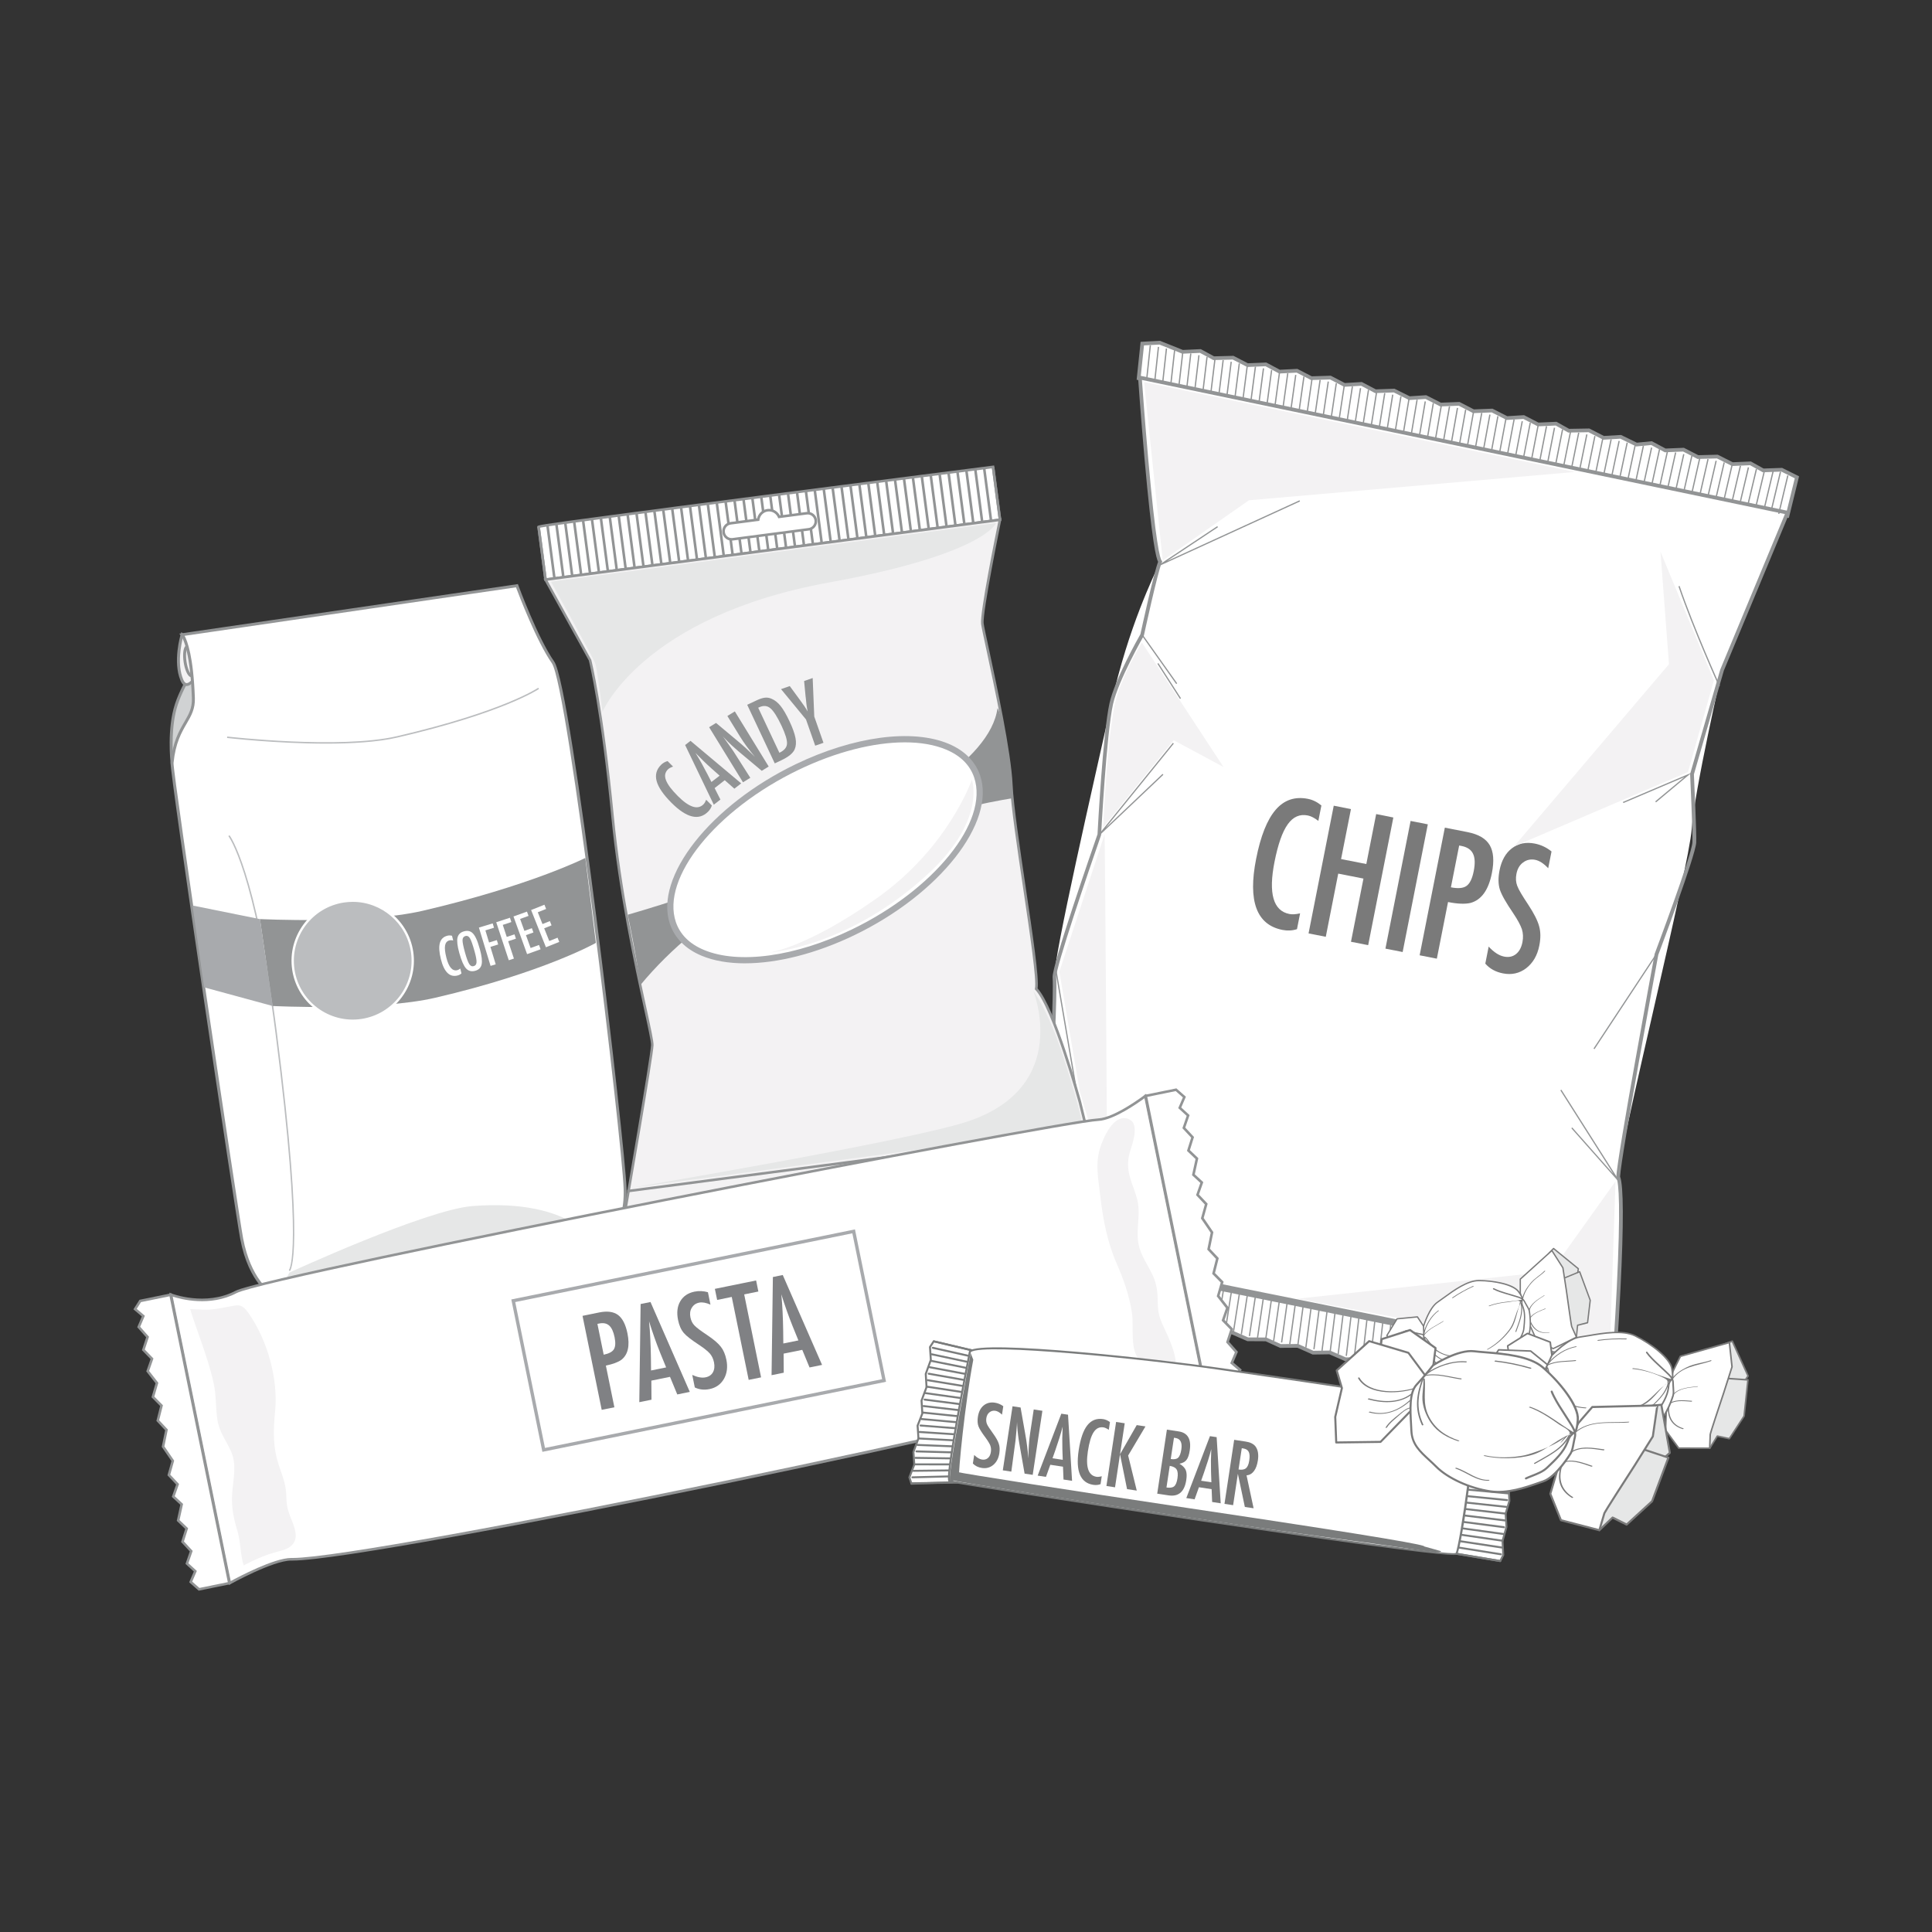 <svg xmlns="http://www.w3.org/2000/svg" id="Layer_45" data-name="Layer 45" viewBox="0 0 720 720"><rect x="0" y="0" width="720" height="720" fill="#333333" stroke="none"/><defs><style>      .cls-1 {        fill: #bbbdbf;      }      .cls-1, .cls-2, .cls-3, .cls-4, .cls-5, .cls-6, .cls-7, .cls-8, .cls-9, .cls-10 {        stroke-width: 0px;      }      .cls-2 {        fill: #d0d2d3;      }      .cls-3 {        fill: #7a7c7c;      }      .cls-4 {        fill: #929495;      }      .cls-5 {        fill: #e6e7e7;      }      .cls-6 {        fill: #7a7a7a;      }      .cls-7 {        fill: #fff;      }      .cls-8 {        fill: #f3f2f3;      }      .cls-9 {        fill: #a8aaad;      }      .cls-10 {        fill: #808184;      }    </style></defs><polyline class="cls-7" points="600.83 525.51 601.46 509.92 361.01 461.44 356.86 477.08 363.81 477.11 368.8 479.49 375.17 479.43 381.06 482 387.71 481.99 393.15 484.46 399.42 484.38 405.07 486.89 411.63 486.88 416.41 489.21 423.2 489.24 429.29 491.84 435.62 491.77 440.55 494.14 447.12 494.12 452.97 496.67 459.16 496.58 465 499.13 471.8 499.16 477.18 501.62 483.65 501.58 489.34 504.1 495.54 504.01 501.43 506.57 507.46 506.44 513.7 509.08 520.15 509.03 525.04 511.39 531.86 511.43 536.84 513.8 544.28 513.96 549.49 516.38 555.59 516.27 561.6 518.86 567.83 518.78 573.02 521.19 579.96 521.25 585.4 523.72 591.67 523.64 597.21 526.12"></polyline><path class="cls-4" d="m597.12,526.84l-5.6-2.51-6.27.08-5.45-2.47-6.94-.06-5.18-2.41-6.22.08-6-2.59-6.12.11-5.22-2.42-7.45-.17-4.98-2.36-6.82-.04-4.88-2.36-6.43.05-6.24-2.63-6.03.13-5.89-2.56-6.2.09-5.69-2.53-6.48.04-5.38-2.46-6.8-.04-5.84-2.55-6.19.1-5.85-2.55-6.59.02-4.92-2.37-6.31.07-6.1-2.61-6.81-.02-4.78-2.33h-6.55s-5.64-2.5-5.64-2.5l-6.27.08-5.45-2.47h-6.64s-5.88-2.56-5.88-2.56l-6.39.06-4.99-2.39-7.69-.03,4.55-17.13.64.13,241.03,48.59-.68,16.74-4.38.75Zm-5.31-3.89l5.49,2.46,2.86-.49.58-14.44-239.23-48.23-3.75,14.14,6.21.03,4.98,2.38,6.36-.06,5.89,2.57h6.65s5.44,2.46,5.44,2.46l6.27-.08,5.65,2.51h6.58s4.78,2.32,4.78,2.32l6.77.02,6.09,2.6,6.34-.07,4.93,2.37,6.56-.02,5.84,2.55,6.19-.1,5.85,2.55,6.81.04,5.37,2.45,6.47-.04,5.69,2.53,6.19-.09,5.89,2.56,6.03-.13,6.25,2.64,6.47-.05,4.89,2.37,6.82.04,4.99,2.37,7.44.17,5.2,2.41,6.1-.11,6.01,2.59,6.24-.08,5.19,2.42,6.94.06,5.44,2.46,6.27-.08Z"></path><polygon class="cls-4" points="357.7 475.87 357.24 475.75 360.77 461.38 361.23 461.49 357.7 475.87"></polygon><polygon class="cls-4" points="360.71 476.49 360.25 476.37 363.74 461.98 364.2 462.09 360.71 476.49"></polygon><rect class="cls-4" x="357.8" y="469.6" width="14.83" height=".48" transform="translate(-176.77 715.58) rotate(-76.53)"></rect><rect class="cls-4" x="360.79" y="470.2" width="14.82" height=".48" transform="translate(-174.83 719.46) rotate(-76.59)"></rect><rect class="cls-4" x="363.77" y="470.81" width="14.83" height=".48" transform="translate(-172.12 724.99) rotate(-76.81)"></rect><polygon class="cls-4" points="372.72 478.94 372.26 478.84 375.61 464.38 376.08 464.48 372.72 478.94"></polygon><rect class="cls-4" x="369.74" y="472.02" width="14.84" height=".48" transform="translate(-167.66 733.9) rotate(-77.04)"></rect><rect class="cls-4" x="372.72" y="472.63" width="14.85" height=".48" transform="translate(-164.88 739.45) rotate(-77.27)"></rect><polygon class="cls-4" points="381.75 480.78 381.29 480.68 384.52 466.17 384.99 466.28 381.75 480.78"></polygon><rect class="cls-4" x="378.69" y="473.84" width="14.86" height=".48" transform="translate(-160.19 748.64) rotate(-77.52)"></rect><polygon class="cls-4" points="387.75 482.01 387.29 481.9 390.45 467.37 390.92 467.47 387.75 482.01"></polygon><polygon class="cls-4" points="390.75 482.62 390.29 482.51 393.42 467.97 393.89 468.07 390.75 482.62"></polygon><rect class="cls-4" x="387.63" y="475.66" width="14.88" height=".48" transform="translate(-152.55 763.43) rotate(-78)"></rect><polygon class="cls-4" points="396.77 483.84 396.3 483.74 399.36 469.17 399.82 469.27 396.77 483.84"></polygon><polygon class="cls-4" points="399.78 484.45 399.31 484.36 402.33 469.76 402.8 469.86 399.78 484.45"></polygon><rect class="cls-4" x="396.58" y="477.48" width="14.9" height=".48" transform="translate(-144.85 778.03) rotate(-78.46)"></rect><polygon class="cls-4" points="405.78 485.69 405.31 485.59 408.26 470.96 408.73 471.06 405.78 485.69"></polygon><rect class="cls-4" x="402.54" y="478.69" width="14.93" height=".48" transform="translate(-140.03 787.05) rotate(-78.69)"></rect><polygon class="cls-4" points="411.79 486.9 411.32 486.81 414.2 472.17 414.67 472.26 411.79 486.9"></polygon><polygon class="cls-4" points="414.8 487.52 414.33 487.42 417.17 472.76 417.64 472.85 414.8 487.52"></polygon><rect class="cls-4" x="411.5" y="480.51" width="14.94" height=".48" transform="translate(-131.8 802.15) rotate(-79.19)"></rect><polygon class="cls-4" points="420.8 488.74 420.33 488.65 423.11 473.97 423.58 474.05 420.8 488.74"></polygon><rect class="cls-4" x="417.46" y="481.72" width="14.96" height=".48" transform="translate(-126.82 811.22) rotate(-79.42)"></rect><rect class="cls-4" x="420.45" y="482.32" width="14.97" height=".48" transform="translate(-123.64 816.87) rotate(-79.65)"></rect><polygon class="cls-4" points="429.82 490.58 429.34 490.5 432.02 475.76 432.49 475.85 429.82 490.58"></polygon><rect class="cls-4" x="426.41" y="483.54" width="14.99" height=".48" transform="translate(-118.57 825.96) rotate(-79.88)"></rect><polygon class="cls-4" points="435.83 491.8 435.36 491.72 437.95 476.96 438.43 477.04 435.83 491.8"></polygon><rect class="cls-4" x="432.38" y="484.75" width="15" height=".48" transform="translate(-113.19 835.45) rotate(-80.15)"></rect><polygon class="cls-4" points="441.83 493.04 441.35 492.96 443.89 478.16 444.36 478.24 441.83 493.04"></polygon><polygon class="cls-4" points="444.84 493.65 444.37 493.57 446.86 478.75 447.33 478.83 444.84 493.65"></polygon><rect class="cls-4" x="441.32" y="486.57" width="15.03" height=".48" transform="translate(-104.65 850.25) rotate(-80.61)"></rect><polygon class="cls-4" points="450.85 494.88 450.38 494.8 452.8 479.95 453.27 480.03 450.85 494.88"></polygon><rect class="cls-4" x="447.28" y="487.78" width="15.05" height=".48" transform="translate(-99.36 859.39) rotate(-80.85)"></rect><rect class="cls-4" x="450.26" y="488.39" width="15.06" height=".48" transform="translate(-95.93 865.08) rotate(-81.08)"></rect><polygon class="cls-4" points="459.86 496.71 459.38 496.64 461.7 481.74 462.17 481.82 459.86 496.71"></polygon><rect class="cls-4" x="456.23" y="489.6" width="15.08" height=".48" transform="translate(-90.54 874.25) rotate(-81.31)"></rect><polygon class="cls-4" points="465.86 497.94 465.39 497.87 467.63 482.95 468.11 483.02 465.86 497.94"></polygon><polygon class="cls-4" points="468.88 498.55 468.41 498.48 470.6 483.54 471.08 483.61 468.88 498.55"></polygon><rect class="cls-4" x="465.17" y="491.42" width="15.1" height=".48" transform="translate(-81.3 889.46) rotate(-81.8)"></rect><polygon class="cls-4" points="474.88 499.78 474.41 499.71 476.54 484.74 477.02 484.81 474.88 499.78"></polygon><rect class="cls-4" x="471.14" y="492.62" width="15.13" height=".48" transform="translate(-75.74 898.65) rotate(-82.04)"></rect><polygon class="cls-4" points="480.9 501 480.42 500.94 482.48 485.95 482.96 486.01 480.9 501"></polygon><rect class="cls-4" x="477.1" y="493.84" width="15.15" height=".48" transform="translate(-70.13 907.85) rotate(-82.27)"></rect><rect class="cls-4" x="480.08" y="494.44" width="15.16" height=".48" transform="translate(-66.46 913.58) rotate(-82.5)"></rect><polygon class="cls-4" points="489.9 502.85 489.43 502.78 491.38 487.74 491.86 487.8 489.9 502.85"></polygon><rect class="cls-4" x="486.05" y="495.65" width="15.17" height=".48" transform="translate(-60.74 922.81) rotate(-82.73)"></rect><polygon class="cls-4" points="495.92 504.07 495.44 504.01 497.32 488.94 497.8 489 495.92 504.07"></polygon><rect class="cls-4" x="492" y="496.87" width="15.2" height=".48" transform="translate(-54.97 932.04) rotate(-82.96)"></rect><rect class="cls-4" x="494.99" y="497.47" width="15.2" height=".48" transform="translate(-51.17 937.78) rotate(-83.19)"></rect><polygon class="cls-4" points="504.93 505.9 504.45 505.85 506.22 490.73 506.7 490.79 504.93 505.9"></polygon><rect class="cls-4" x="500.95" y="498.69" width="15.23" height=".48" transform="translate(-45.09 947.29) rotate(-83.45)"></rect><polygon class="cls-4" points="510.93 507.13 510.46 507.08 512.16 491.93 512.64 491.99 510.93 507.13"></polygon><rect class="cls-4" x="506.92" y="499.9" width="15.25" height=".48" transform="translate(-39.15 956.55) rotate(-83.69)"></rect><polygon class="cls-4" points="516.95 508.35 516.47 508.3 518.1 493.13 518.58 493.18 516.95 508.35"></polygon><polygon class="cls-4" points="519.95 508.97 519.47 508.92 521.07 493.73 521.55 493.78 519.95 508.97"></polygon><rect class="cls-4" x="515.86" y="501.72" width="15.28" height=".48" transform="translate(-29.2 971.56) rotate(-84.15)"></rect><polygon class="cls-4" points="525.96 510.2 525.49 510.15 527.01 494.93 527.48 494.98 525.96 510.2"></polygon><rect class="cls-4" x="521.82" y="502.93" width="15.3" height=".48" transform="translate(-23.11 980.84) rotate(-84.38)"></rect><rect class="cls-4" x="524.8" y="503.53" width="15.31" height=".48" transform="translate(-19.06 986.61) rotate(-84.62)"></rect><polygon class="cls-4" points="534.97 512.03 534.5 511.99 535.91 496.73 536.39 496.77 534.97 512.03"></polygon><rect class="cls-4" x="530.76" y="504.75" width="15.35" height=".48" transform="translate(-12.87 995.9) rotate(-84.85)"></rect><polygon class="cls-4" points="540.98 513.26 540.5 513.22 541.85 497.93 542.33 497.97 540.98 513.26"></polygon><rect class="cls-4" x="536.72" y="505.96" width="15.37" height=".48" transform="translate(-6.61 1005.19) rotate(-85.08)"></rect><polygon class="cls-4" points="546.99 514.48 546.51 514.44 547.79 499.12 548.27 499.16 546.99 514.48"></polygon><polygon class="cls-4" points="550 515.1 549.53 515.06 550.76 499.72 551.24 499.76 550 515.1"></polygon><rect class="cls-4" x="545.67" y="507.77" width="15.4" height=".48" transform="translate(3.93 1020.27) rotate(-85.55)"></rect><polygon class="cls-4" points="556.01 516.33 555.53 516.29 556.69 500.92 557.17 500.96 556.01 516.33"></polygon><rect class="cls-4" x="551.63" y="508.99" width="15.42" height=".48" transform="translate(10.49 1029.75) rotate(-85.8)"></rect><polygon class="cls-4" points="562.01 517.55 561.53 517.52 562.63 502.12 563.11 502.15 562.01 517.55"></polygon><rect class="cls-4" x="557.58" y="510.2" width="15.45" height=".48" transform="translate(16.96 1039.06) rotate(-86.03)"></rect><polygon class="cls-4" points="568.02 518.78 567.55 518.75 568.57 503.32 569.05 503.35 568.02 518.78"></polygon><polygon class="cls-4" points="571.02 519.39 570.55 519.36 571.54 503.91 572.02 503.94 571.02 519.39"></polygon><rect class="cls-4" x="566.52" y="512.02" width="15.49" height=".48" transform="translate(27.87 1054.15) rotate(-86.5)"></rect><polygon class="cls-4" points="577.04 520.62 576.56 520.59 577.47 505.12 577.95 505.15 577.04 520.62"></polygon><rect class="cls-4" x="572.49" y="513.23" width="15.51" height=".48" transform="translate(34.51 1063.48) rotate(-86.73)"></rect><polygon class="cls-4" points="583.05 521.83 582.57 521.81 583.41 506.31 583.89 506.34 583.05 521.83"></polygon><polygon class="cls-4" points="586.05 522.45 585.57 522.43 586.38 506.92 586.85 506.94 586.05 522.45"></polygon><polygon class="cls-4" points="589.05 523.06 588.57 523.04 589.35 507.51 589.83 507.53 589.05 523.06"></polygon><polygon class="cls-4" points="592.06 523.67 591.58 523.65 592.32 508.11 592.79 508.13 592.06 523.67"></polygon><rect class="cls-4" x="587.39" y="516.26" width="15.57" height=".48" transform="translate(52.5 1087.9) rotate(-87.43)"></rect><polygon class="cls-4" points="598.07 524.91 597.59 524.89 598.25 509.31 598.73 509.33 598.07 524.91"></polygon><rect class="cls-4" x="593.34" y="517.47" width="15.61" height=".48" transform="translate(59.35 1097.25) rotate(-87.66)"></rect><polyline class="cls-7" points="425.7 128.05 424.35 140.98 666.14 192.25 669.66 177.87 664.01 175.05 657.09 175.3 652.36 172.67 645.61 172.96 640.01 170.14 632.77 170.33 627.39 167.57 620.58 167.85 615.47 165.13 609.91 165.68 604 162.79 597.61 163.16 592.15 160.37 584.62 160.5 579.93 157.88 573.23 158.18 567.85 155.41 561.59 155.8 556.07 153 549.14 153.26 543.78 150.49 536.87 150.76 531.38 147.97 525.26 148.38 519.55 145.55 512.61 145.79 507.4 143.06 501.07 143.44 495.81 140.7 488.72 140.93 483.35 138.16 476.84 138.49 471.76 135.78 464.91 136.06 459.53 133.29 452.3 133.48 447.35 130.8 440.72 131.11 432.21 127.71"></polyline><path class="cls-4" d="m666.66,193.06l-.66-.14-242.41-51.4,1.48-14.13,7.25-.38.14.06,8.37,3.35,6.68-.31,4.95,2.69,7.23-.19,5.37,2.77,6.85-.28,5.07,2.7,6.51-.33,5.38,2.77,7.08-.22,5.25,2.73,6.33-.38,5.22,2.74,6.93-.25,5.7,2.83,6.13-.41,5.5,2.79,6.91-.27,5.36,2.77,6.93-.27,5.51,2.8,6.26-.38,5.38,2.77,6.71-.3,4.7,2.63,7.52-.13,5.45,2.78,6.38-.37,5.9,2.88,5.58-.55,5.13,2.73,6.81-.28,5.38,2.76,7.24-.19,5.6,2.82,6.76-.29,4.73,2.63,6.9-.24,6.31,3.14-3.81,15.57Zm-241.56-52.63l240.53,51,3.23-13.19-5-2.49-6.94.25-4.73-2.63-6.73.29-5.61-2.82-7.24.19-5.37-2.76-6.82.28-5.09-2.71-5.55.54-5.92-2.89-6.4.37-5.47-2.79-7.55.13-4.68-2.62-6.69.3-5.37-2.76-6.25.38-5.53-2.81-6.94.27-5.36-2.77-6.9.27-5.48-2.79-6.12.41-5.72-2.84-6.95.25-5.2-2.73-6.33.38-5.27-2.74-7.08.22-5.36-2.76-6.52.33-5.08-2.71-6.84.28-5.38-2.77-7.25.19-4.94-2.68-6.59.31-8.51-3.4-5.77.3-1.23,11.72Z"></path><rect class="cls-4" x="648.55" y="182.32" width="14.72" height=".48" transform="translate(326.16 778.23) rotate(-76.59)"></rect><rect class="cls-4" x="645.56" y="181.7" width="14.69" height=".48" transform="translate(324.47 774.83) rotate(-76.59)"></rect><polygon class="cls-4" points="648.46 188.5 648 188.39 651.36 174.12 651.83 174.23 648.46 188.5"></polygon><rect class="cls-4" x="639.59" y="180.45" width="14.64" height=".48" transform="translate(323.41 769.32) rotate(-76.81)"></rect><polygon class="cls-4" points="642.49 187.24 642.03 187.13 645.34 172.9 645.81 173.01 642.49 187.24"></polygon><polygon class="cls-4" points="639.51 186.6 639.04 186.49 642.33 172.28 642.79 172.39 639.51 186.6"></polygon><rect class="cls-4" x="630.63" y="178.58" width="14.58" height=".48" transform="translate(320.59 760.39) rotate(-77.04)"></rect><polygon class="cls-4" points="633.53 185.34 633.06 185.23 636.3 171.05 636.76 171.16 633.53 185.34"></polygon><rect class="cls-4" x="624.66" y="177.33" width="14.52" height=".48" transform="translate(319.45 754.83) rotate(-77.27)"></rect><polygon class="cls-4" points="627.56 184.07 627.1 183.96 630.27 169.82 630.74 169.93 627.56 184.07"></polygon><polygon class="cls-4" points="624.58 183.43 624.11 183.33 627.26 169.21 627.73 169.31 624.58 183.43"></polygon><rect class="cls-4" x="615.7" y="175.46" width="14.45" height=".48" transform="translate(316.54 745.81) rotate(-77.5)"></rect><rect class="cls-4" x="612.71" y="174.84" width="14.43" height=".48" transform="translate(315.29 742.66) rotate(-77.55)"></rect><polygon class="cls-4" points="615.63 181.54 615.16 181.44 618.23 167.36 618.7 167.46 615.63 181.54"></polygon><rect class="cls-4" x="606.74" y="173.59" width="14.38" height=".48" transform="translate(314.04 737.02) rotate(-77.77)"></rect><polygon class="cls-4" points="609.66 180.28 609.19 180.18 612.2 166.13 612.67 166.24 609.66 180.28"></polygon><rect class="cls-4" x="600.76" y="172.34" width="14.34" height=".48" transform="translate(312.76 731.36) rotate(-78)"></rect><polygon class="cls-4" points="603.69 179.01 603.22 178.91 606.18 164.9 606.65 165 603.69 179.01"></polygon><polygon class="cls-4" points="600.7 178.36 600.24 178.27 603.17 164.29 603.64 164.38 600.7 178.36"></polygon><rect class="cls-4" x="591.81" y="170.47" width="14.26" height=".48" transform="translate(309.67 722.24) rotate(-78.23)"></rect><polygon class="cls-4" points="594.73 177.11 594.26 177.01 597.15 163.06 597.61 163.16 594.73 177.11"></polygon><rect class="cls-4" x="585.83" y="169.22" width="14.22" height=".48" transform="translate(308.3 716.51) rotate(-78.46)"></rect><rect class="cls-4" x="582.84" y="168.6" width="14.19" height=".48" transform="translate(306.51 713.08) rotate(-78.46)"></rect><polygon class="cls-4" points="585.77 175.21 585.3 175.11 588.11 161.22 588.58 161.31 585.77 175.21"></polygon><rect class="cls-4" x="576.87" y="167.35" width="14.15" height=".48" transform="translate(305.09 707.33) rotate(-78.69)"></rect><polygon class="cls-4" points="579.82 173.94 579.34 173.84 582.09 159.98 582.56 160.08 579.82 173.94"></polygon><polygon class="cls-4" points="576.83 173.3 576.36 173.21 579.08 159.37 579.55 159.47 576.83 173.3"></polygon><rect class="cls-4" x="567.91" y="165.48" width="14.09" height=".48" transform="translate(302.24 698.32) rotate(-78.96)"></rect><polygon class="cls-4" points="570.85 172.04 570.38 171.95 573.05 158.14 573.52 158.23 570.85 172.04"></polygon><polygon class="cls-4" points="567.86 171.41 567.39 171.32 570.04 157.53 570.51 157.62 567.86 171.41"></polygon><rect class="cls-4" x="558.95" y="163.6" width="14.01" height=".48" transform="translate(298.91 689.04) rotate(-79.19)"></rect><polygon class="cls-4" points="561.89 170.14 561.42 170.05 564.02 156.3 564.49 156.39 561.89 170.14"></polygon><rect class="cls-4" x="552.97" y="162.36" width="13.98" height=".48" transform="translate(297.34 683.2) rotate(-79.42)"></rect><polygon class="cls-4" points="555.93 168.86 555.46 168.78 557.99 155.07 558.46 155.16 555.93 168.86"></polygon><rect class="cls-4" x="547" y="161.11" width="13.92" height=".48" transform="translate(295.74 677.32) rotate(-79.65)"></rect><polygon class="cls-4" points="549.96 167.61 549.49 167.53 551.96 153.84 552.44 153.92 549.96 167.61"></polygon><polygon class="cls-4" points="546.97 166.97 546.5 166.89 548.95 153.22 549.42 153.31 546.97 166.97"></polygon><rect class="cls-4" x="538.04" y="159.24" width="13.86" height=".48" transform="translate(292.24 667.96) rotate(-79.88)"></rect><polygon class="cls-4" points="541.01 165.7 540.53 165.62 542.93 152 543.4 152.08 541.01 165.7"></polygon><rect class="cls-4" x="532.06" y="157.99" width="13.81" height=".48" transform="translate(290.91 662.2) rotate(-80.15)"></rect><rect class="cls-4" x="529.07" y="157.37" width="13.79" height=".48" transform="translate(289.03 658.73) rotate(-80.15)"></rect><rect class="cls-4" x="526.09" y="156.74" width="13.77" height=".48" transform="translate(289.17 656.25) rotate(-80.38)"></rect><rect class="cls-4" x="523.09" y="156.12" width="13.76" height=".48" transform="translate(287.28 652.77) rotate(-80.38)"></rect><polygon class="cls-4" points="526.07 162.54 525.6 162.46 527.87 148.93 528.34 149.01 526.07 162.54"></polygon><rect class="cls-4" x="517.13" y="154.87" width="13.71" height=".48" transform="translate(285.5 646.79) rotate(-80.61)"></rect><polygon class="cls-4" points="520.11 161.27 519.64 161.2 521.85 147.7 522.32 147.78 520.11 161.27"></polygon><rect class="cls-4" x="511.15" y="153.62" width="13.67" height=".48" transform="translate(283.67 640.76) rotate(-80.85)"></rect><polygon class="cls-4" points="514.15 160 513.67 159.93 515.82 146.47 516.3 146.54 514.15 160"></polygon><polygon class="cls-4" points="511.15 159.37 510.68 159.3 512.81 145.85 513.29 145.93 511.15 159.37"></polygon><rect class="cls-4" x="502.19" y="151.75" width="13.59" height=".48" transform="translate(279.88 631.24) rotate(-81.08)"></rect><polygon class="cls-4" points="505.18 158.12 504.71 158.04 506.79 144.62 507.26 144.7 505.18 158.12"></polygon><rect class="cls-4" x="496.21" y="150.51" width="13.55" height=".48" transform="translate(277.96 625.17) rotate(-81.31)"></rect><polygon class="cls-4" points="499.21 156.84 498.74 156.77 500.77 143.39 501.24 143.46 499.21 156.84"></polygon><rect class="cls-4" x="490.24" y="149.25" width="13.51" height=".48" transform="translate(276.28 619.21) rotate(-81.57)"></rect><rect class="cls-4" x="487.25" y="148.63" width="13.5" height=".48" transform="translate(274.34 615.71) rotate(-81.57)"></rect><polygon class="cls-4" points="490.27 154.94 489.8 154.87 491.73 141.55 492.21 141.62 490.27 154.94"></polygon><rect class="cls-4" x="481.27" y="147.38" width="13.45" height=".48" transform="translate(272.31 609.58) rotate(-81.8)"></rect><polygon class="cls-4" points="484.29 153.67 483.82 153.61 485.7 140.32 486.18 140.39 484.29 153.67"></polygon><rect class="cls-4" x="475.29" y="146.14" width="13.41" height=".48" transform="translate(270.24 603.44) rotate(-82.04)"></rect><polygon class="cls-4" points="478.31 152.41 477.84 152.35 479.68 139.08 480.15 139.15 478.31 152.41"></polygon><rect class="cls-4" x="469.33" y="144.89" width="13.35" height=".48" transform="translate(268.14 597.27) rotate(-82.27)"></rect><polygon class="cls-4" points="472.36 151.14 471.88 151.08 473.66 137.86 474.13 137.92 472.36 151.14"></polygon><rect class="cls-4" x="463.35" y="143.64" width="13.31" height=".48" transform="translate(266 591.08) rotate(-82.5)"></rect><rect class="cls-4" x="460.36" y="143.01" width="13.3" height=".48" transform="translate(264.01 587.56) rotate(-82.5)"></rect><polygon class="cls-4" points="463.39 149.24 462.92 149.18 464.62 136.01 465.09 136.08 463.39 149.24"></polygon><rect class="cls-4" x="454.39" y="141.77" width="13.25" height=".48" transform="translate(261.81 581.34) rotate(-82.73)"></rect><polygon class="cls-4" points="457.42 147.98 456.94 147.92 458.6 134.79 459.07 134.85 457.42 147.98"></polygon><rect class="cls-4" x="448.41" y="140.52" width="13.21" height=".48" transform="translate(259.56 575.1) rotate(-82.96)"></rect><polygon class="cls-4" points="451.45 146.71 450.98 146.66 452.57 133.56 453.05 133.62 451.45 146.71"></polygon><rect class="cls-4" x="442.43" y="139.27" width="13.16" height=".48" transform="translate(257.28 568.83) rotate(-83.19)"></rect><rect class="cls-4" x="439.45" y="138.65" width="13.14" height=".48" transform="translate(255.46 565.4) rotate(-83.22)"></rect><polygon class="cls-4" points="442.49 144.81 442.02 144.75 443.54 131.71 444.01 131.77 442.49 144.81"></polygon><rect class="cls-4" x="433.47" y="137.4" width="13.1" height=".48" transform="translate(253.12 559.1) rotate(-83.45)"></rect><polygon class="cls-4" points="436.54 143.54 436.06 143.49 437.51 130.49 437.99 130.54 436.54 143.54"></polygon><rect class="cls-4" x="427.49" y="136.15" width="13.07" height=".48" transform="translate(250.72 552.78) rotate(-83.69)"></rect><polygon class="cls-4" points="430.56 142.28 430.08 142.23 431.49 129.26 431.96 129.31 430.56 142.28"></polygon><rect class="cls-4" x="421.51" y="134.9" width="13.02" height=".48" transform="translate(248.29 546.44) rotate(-83.92)"></rect><polygon class="cls-4" points="424.59 141 424.11 140.95 425.46 128.03 425.94 128.08 424.59 141"></polygon><path class="cls-7" d="m424.82,140.72s4.53,64.84,7.55,68.58c-2.31,5.2-11.77,24.03-18.21,52.92-6.45,28.86-21.66,94.96-21.2,101.97.47,7.02-1.26,37.47-1.26,37.47,0,0-6.29,6.27-30.67,58.57,13.9,2.81,240.46,48.49,240.46,48.49,0,0,4.57-63.21,1.56-70.11.25-10.63,26.41-115.39,27.4-129.65.98-14.26,11.33-59.33,11.33-59.33l24.38-58.58"></path><path class="cls-4" d="m602.12,509.56l-.77-.16s-226.56-45.68-240.46-48.49l-.86-.17.37-.8c5.55-11.9,10.62-22.41,15.09-31.24,10.62-20.99,14.65-26.29,15.53-27.32.16-2.88,1.69-30.58,1.25-37.15-.29-4.28,14.84-47.88,16.74-53.33.14-2.58,2.03-37.9,4.47-48.84,1.97-8.84,10.68-24.24,11.52-25.72.41-1.88,4.9-22.55,6.59-26.97-.69-1.28-2.25-6.7-5.07-38.56-1.37-15.45-2.38-29.91-2.39-30.05l-.06-.91.9.19,242.16,50.51-24.7,59.35-11.16,38.67c.09,1.94,1.04,22.72.86,25.46-.35,5.13-13.31,39.63-14.13,41.79-.46,2.51-13.91,75.24-14.24,82.66,1.3,3.42,1.36,17.46.15,41.75-.75,14.96-1.71,28.41-1.72,28.54l-.06.78Zm-240.09-49.82c19.76,3.99,224.66,45.3,238.82,48.16.22-3.08,1.02-14.84,1.66-27.72,1.51-30.46.78-39.26-.1-41.28l-.06-.14v-.15c.17-6.78,13.71-79.97,14.28-83.08l.03-.12c.14-.36,13.72-36.48,14.06-41.46.19-2.74-.85-25.19-.86-25.42v-.11s.03-.11.03-.11l11.22-38.85,24.08-57.88-239.63-49.98c.24,3.41,1.15,15.89,2.32,29.11,2.87,32.4,4.46,37.49,5.01,38.17l.26.33-.17.39c-1.53,3.46-6.62,26.93-6.67,27.17l-.08.2c-.09.16-9.44,16.53-11.43,25.43-2.46,11-4.43,48.34-4.45,48.71l-.04.19c-4.72,13.55-16.93,49.46-16.7,52.87.47,6.98-1.19,36.31-1.26,37.56v.26s-.2.19-.2.19c-.14.15-3.7,3.93-15.46,27.18-4.36,8.61-9.3,18.84-14.7,30.4Z"></path><polygon class="cls-4" points="432.44 210.71 432.22 210.31 453.65 196.08 453.9 196.47 434.92 209.07 484.29 186.45 484.48 186.87 432.44 210.71"></polygon><path class="cls-4" d="m640.57,255.76c-.1-.21-9.59-21.2-15.07-37.24l.44-.15c5.47,16.01,14.96,36.99,15.05,37.2l-.42.19Z"></path><polygon class="cls-4" points="602.85 439.97 585.59 420.47 585.93 420.17 601.27 437.5 581.49 406.34 581.88 406.09 603.21 439.69 602.85 439.97"></polygon><rect class="cls-4" x="397.22" y="361.53" width=".46" height="46.24" transform="translate(-59.08 72.4) rotate(-9.69)"></rect><polygon class="cls-4" points="406.09 431.44 392.14 401.68 392.54 401.46 402.91 418.63 402.52 418.87 394.42 405.46 406.5 431.25 406.09 431.44"></polygon><rect class="cls-4" x="651.91" y="182.01" width="14.71" height=".48" transform="translate(329.04 781.25) rotate(-76.59)"></rect><rect class="cls-4" x="654.53" y="182.76" width="14.71" height=".48" transform="translate(330.32 784.38) rotate(-76.59)"></rect><rect class="cls-4" x="657.26" y="184.12" width="14.71" height=".48" transform="translate(331.11 788.07) rotate(-76.59)"></rect><path class="cls-6" d="m492.45,300.16l-1.14,5.76c-1.48-1.13-2.78-1.8-3.89-2.01-1.52-.31-2.9-.19-4.13.35-1.24.54-2.37,1.51-3.39,2.94-1.01,1.42-1.93,3.29-2.74,5.62-.81,2.32-1.54,5.11-2.19,8.39-2.32,11.75-.47,18.23,5.55,19.41,1.05.21,2.38.13,3.99-.24l-1.16,5.89c-1.71.56-3.53.65-5.43.28-9.63-1.9-12.91-10.72-9.8-26.46,1.67-8.51,4.1-14.6,7.27-18.29,3.17-3.69,7.18-5.05,12.04-4.09,1.78.35,3.45,1.17,5.01,2.46"></path><polyline class="cls-6" points="497.05 300.26 503.46 301.53 499.78 320.15 509.19 322 512.86 303.38 519.26 304.66 509.88 352.23 503.47 350.97 508.12 327.42 498.72 325.57 494.08 349.12 487.66 347.85"></polyline><rect class="cls-6" x="499.92" y="327.07" width="48.5" height="6.54" transform="translate(98.74 780.76) rotate(-78.85)"></rect><path class="cls-6" d="m538.45,308.44l8.45,1.66c4.07.8,6.82,2.41,8.26,4.83,1.44,2.44,1.72,5.91.83,10.41-1.24,6.33-3.9,10.05-7.99,11.16-2.04.47-4.83.37-8.36-.34l-4.17,21.11-6.41-1.26m11.66-25.33c2.66.52,4.59.35,5.8-.52,1.25-.89,2.14-2.71,2.69-5.49.56-2.83.48-5.01-.26-6.51-.72-1.51-2.14-2.47-4.26-2.89l-.9-.17-3.08,15.59Z"></path><path class="cls-6" d="m578.21,317.31l-1.24,6.26c-1.67-1.78-3.29-2.83-4.85-3.14-1.69-.33-3.19,0-4.48.97-1.29.92-2.13,2.33-2.5,4.22-.33,1.67-.23,3.17.29,4.51.26.71.74,1.66,1.44,2.84.7,1.18,1.62,2.62,2.75,4.32,2.08,3.17,3.41,5.81,3.98,7.93.57,2.06.6,4.44.06,7.15-.72,3.68-2.36,6.5-4.91,8.47-2.53,1.92-5.42,2.55-8.66,1.91-2.74-.54-4.92-1.75-6.56-3.63l1.25-6.35c1.96,2.11,3.87,3.35,5.74,3.72,1.74.35,3.23.04,4.44-.93,1.22-.97,2.02-2.45,2.41-4.44.34-1.73.26-3.35-.22-4.89-.26-.73-.66-1.59-1.19-2.59-.53-.99-1.22-2.11-2.06-3.36-1.31-1.92-2.37-3.6-3.2-5.05-.83-1.44-1.4-2.68-1.74-3.7-.63-2-.67-4.38-.13-7.14.73-3.72,2.28-6.48,4.64-8.27,2.39-1.81,5.22-2.39,8.51-1.74,2.28.45,4.35,1.42,6.21,2.92"></path><polygon class="cls-8" points="602.05 440.25 578.11 473.78 483.39 484 599.84 506.08 602.05 440.25"></polygon><polygon class="cls-4" points="409.85 311.22 409.52 310.91 437.1 276.83 437.45 277.12 412.08 308.48 433.24 288.4 433.56 288.74 409.85 311.22"></polygon><rect class="cls-4" x="431.86" y="234.57" width=".46" height="22.24" transform="translate(-62.5 295.15) rotate(-35.33)"></rect><rect class="cls-4" x="435.5" y="246.06" width=".46" height="15.57" transform="translate(-68.08 275.67) rotate(-32.71)"></rect><polygon class="cls-4" points="604.99 299.28 604.81 298.86 630.39 287.97 617.15 299.02 616.85 298.66 627.7 289.62 604.99 299.28"></polygon><rect class="cls-4" x="584.56" y="373.03" width="42.23" height=".46" transform="translate(-39.46 673.2) rotate(-56.58)"></rect><path class="cls-8" d="m411.64,310.98c.18,1.73,1.01,130.13,1.01,130.13l-10.21-34.19-7.65-44.83"></path><polyline class="cls-8" points="618.81 205.59 638.72 253.55 629.07 287.72 564.24 315.43 621.98 247.53"></polyline><path class="cls-8" d="m425.54,239.44l30.42,46.4-18.57-9.99-26.27,32.55s1.09-27.92,4.01-44.47c1.87-10.66,10.42-24.48,10.42-24.48"></path><polygon class="cls-8" points="586.93 175.88 426.36 142.36 433.31 208.88 465.44 186.44 586.93 175.88"></polygon><path class="cls-7" d="m200.71,196.31l2.59,19.68,169.37-22.3-2.59-19.69s-170.16,21.7-169.37,22.31"></path><path class="cls-4" d="m202.89,216.53l-2.63-19.96-.1-.08.08-.32c.12-.45.15-.56,26.95-4.14,14.06-1.88,33.64-4.45,58.21-7.63,41.83-5.42,84.19-10.82,84.61-10.88l.48-.06,2.72,20.64-.48.06-169.84,22.37Zm-1.65-19.87l2.48,18.79,168.41-22.18-2.47-18.73c-56.27,7.18-161.38,20.71-168.42,22.12Z"></path><line class="cls-7" x1="370.08" y1="174" x2="372.68" y2="193.69"></line><rect class="cls-4" x="370.9" y="173.92" width=".96" height="19.86" transform="translate(-20.82 50.05) rotate(-7.5)"></rect><line class="cls-7" x1="366.76" y1="174.44" x2="369.35" y2="194.13"></line><rect class="cls-4" x="367.58" y="174.36" width=".96" height="19.86" transform="translate(-20.91 49.64) rotate(-7.5)"></rect><line class="cls-7" x1="363.44" y1="174.88" x2="366.03" y2="194.56"></line><rect class="cls-4" x="364.26" y="174.8" width=".96" height="19.85" transform="translate(-20.96 49.09) rotate(-7.49)"></rect><line class="cls-7" x1="360.12" y1="175.32" x2="362.71" y2="195"></line><rect class="cls-4" x="360.94" y="175.24" width=".96" height="19.85" transform="translate(-21.09 48.79) rotate(-7.51)"></rect><line class="cls-7" x1="356.8" y1="175.76" x2="359.39" y2="195.44"></line><rect class="cls-4" x="357.61" y="175.67" width=".96" height="19.85" transform="translate(-21.17 48.36) rotate(-7.51)"></rect><line class="cls-7" x1="353.48" y1="176.2" x2="356.07" y2="195.88"></line><rect class="cls-4" x="354.29" y="176.11" width=".96" height="19.85" transform="translate(-21.21 47.81) rotate(-7.49)"></rect><line class="cls-7" x1="350.16" y1="176.63" x2="352.75" y2="196.31"></line><rect class="cls-4" x="350.97" y="176.55" width=".96" height="19.85" transform="translate(-21.35 47.5) rotate(-7.51)"></rect><line class="cls-7" x1="346.84" y1="177.07" x2="349.43" y2="196.75"></line><rect class="cls-4" x="347.65" y="176.99" width=".96" height="19.85" transform="translate(-21.43 47.07) rotate(-7.51)"></rect><line class="cls-7" x1="343.51" y1="177.51" x2="346.11" y2="197.19"></line><rect class="cls-4" x="344.33" y="177.42" width=".96" height="19.85" transform="translate(-21.52 46.64) rotate(-7.51)"></rect><line class="cls-7" x1="340.2" y1="177.94" x2="342.79" y2="197.62"></line><rect class="cls-4" x="341.01" y="177.86" width=".96" height="19.85" transform="translate(-21.6 46.21) rotate(-7.51)"></rect><line class="cls-7" x1="336.87" y1="178.38" x2="339.47" y2="198.06"></line><rect class="cls-4" x="337.69" y="178.3" width=".96" height="19.85" transform="translate(-21.69 45.78) rotate(-7.51)"></rect><line class="cls-7" x1="333.55" y1="178.82" x2="336.15" y2="198.5"></line><rect class="cls-4" x="334.37" y="178.73" width=".96" height="19.85" transform="translate(-21.81 45.46) rotate(-7.52)"></rect><line class="cls-7" x1="330.23" y1="179.26" x2="332.83" y2="198.94"></line><rect class="cls-4" x="331.05" y="179.17" width=".96" height="19.85" transform="translate(-21.86 44.92) rotate(-7.51)"></rect><line class="cls-7" x1="326.91" y1="179.69" x2="329.5" y2="199.37"></line><rect class="cls-4" x="327.72" y="179.61" width=".96" height="19.85" transform="translate(-21.94 44.49) rotate(-7.51)"></rect><line class="cls-7" x1="323.59" y1="180.13" x2="326.18" y2="199.81"></line><rect class="cls-4" x="324.4" y="180.04" width=".96" height="19.85" transform="translate(-22.03 44.06) rotate(-7.51)"></rect><line class="cls-7" x1="320.27" y1="180.57" x2="322.86" y2="200.25"></line><rect class="cls-4" x="321.08" y="180.48" width=".96" height="19.85" transform="translate(-22.07 43.53) rotate(-7.49)"></rect><line class="cls-7" x1="316.95" y1="181" x2="319.54" y2="200.68"></line><rect class="cls-4" x="317.76" y="180.92" width=".96" height="19.85" transform="translate(-22.2 43.2) rotate(-7.51)"></rect><line class="cls-7" x1="313.62" y1="181.44" x2="316.22" y2="201.12"></line><rect class="cls-4" x="314.44" y="181.36" width=".96" height="19.85" transform="translate(-22.28 42.76) rotate(-7.5)"></rect><line class="cls-7" x1="310.31" y1="181.88" x2="312.9" y2="201.56"></line><rect class="cls-4" x="311.12" y="181.8" width=".96" height="19.84" transform="translate(-22.38 42.36) rotate(-7.51)"></rect><line class="cls-7" x1="306.98" y1="182.32" x2="309.58" y2="202"></line><rect class="cls-4" x="307.8" y="182.23" width=".96" height="19.85" transform="translate(-22.46 41.91) rotate(-7.51)"></rect><line class="cls-7" x1="303.66" y1="182.76" x2="306.25" y2="202.43"></line><rect class="cls-4" x="304.48" y="182.67" width=".96" height="19.84" transform="translate(-22.54 41.48) rotate(-7.5)"></rect><line class="cls-7" x1="300.34" y1="183.2" x2="302.94" y2="202.88"></line><rect class="cls-4" x="301.16" y="183.11" width=".96" height="19.85" transform="translate(-22.63 41.05) rotate(-7.51)"></rect><line class="cls-7" x1="297.02" y1="183.63" x2="299.61" y2="203.31"></line><rect class="cls-4" x="297.84" y="183.55" width=".96" height="19.85" transform="translate(-22.71 40.62) rotate(-7.51)"></rect><line class="cls-7" x1="293.7" y1="184.07" x2="296.29" y2="203.75"></line><rect class="cls-4" x="294.51" y="183.98" width=".96" height="19.85" transform="translate(-22.79 40.18) rotate(-7.5)"></rect><line class="cls-7" x1="290.38" y1="184.51" x2="292.97" y2="204.19"></line><rect class="cls-4" x="291.19" y="184.42" width=".96" height="19.85" transform="translate(-22.93 39.86) rotate(-7.52)"></rect><line class="cls-7" x1="287.06" y1="184.94" x2="289.65" y2="204.62"></line><rect class="cls-4" x="287.87" y="184.86" width=".96" height="19.85" transform="translate(-22.97 39.33) rotate(-7.51)"></rect><line class="cls-7" x1="283.74" y1="185.38" x2="286.33" y2="205.06"></line><rect class="cls-4" x="284.55" y="185.3" width=".96" height="19.85" transform="translate(-23.05 38.89) rotate(-7.5)"></rect><line class="cls-7" x1="280.41" y1="185.82" x2="283.01" y2="205.5"></line><rect class="cls-4" x="281.23" y="185.73" width=".96" height="19.85" transform="translate(-23.19 38.56) rotate(-7.52)"></rect><line class="cls-7" x1="277.1" y1="186.25" x2="279.69" y2="205.93"></line><rect class="cls-4" x="277.91" y="186.17" width=".96" height="19.85" transform="translate(-23.23 38.04) rotate(-7.51)"></rect><line class="cls-7" x1="273.77" y1="186.69" x2="276.37" y2="206.37"></line><rect class="cls-4" x="274.59" y="186.61" width=".96" height="19.85" transform="translate(-23.31 37.6) rotate(-7.5)"></rect><line class="cls-7" x1="270.45" y1="187.13" x2="273.05" y2="206.81"></line><rect class="cls-4" x="271.27" y="187.04" width=".96" height="19.85" transform="translate(-23.45 37.27) rotate(-7.52)"></rect><line class="cls-7" x1="267.13" y1="187.57" x2="269.73" y2="207.25"></line><rect class="cls-4" x="267.95" y="187.48" width=".96" height="19.85" transform="translate(-23.49 36.75) rotate(-7.51)"></rect><line class="cls-7" x1="263.81" y1="188" x2="266.4" y2="207.68"></line><rect class="cls-4" x="264.62" y="187.92" width=".96" height="19.85" transform="translate(-23.56 36.31) rotate(-7.5)"></rect><line class="cls-7" x1="260.49" y1="188.44" x2="263.08" y2="208.12"></line><rect class="cls-4" x="261.31" y="188.36" width=".96" height="19.85" transform="translate(-23.61 35.81) rotate(-7.49)"></rect><line class="cls-7" x1="257.17" y1="188.88" x2="259.76" y2="208.56"></line><rect class="cls-4" x="257.99" y="188.79" width=".96" height="19.86" transform="translate(-23.73 35.44) rotate(-7.5)"></rect><line class="cls-7" x1="253.85" y1="189.31" x2="256.44" y2="209"></line><rect class="cls-4" x="254.66" y="189.23" width=".96" height="19.86" transform="translate(-23.81 35.01) rotate(-7.5)"></rect><line class="cls-7" x1="250.53" y1="189.75" x2="253.12" y2="209.44"></line><rect class="cls-4" x="251.34" y="189.67" width=".96" height="19.86" transform="translate(-23.86 34.51) rotate(-7.49)"></rect><line class="cls-7" x1="247.21" y1="190.19" x2="249.8" y2="209.87"></line><rect class="cls-4" x="248.02" y="190.11" width=".96" height="19.85" transform="translate(-23.99 34.16) rotate(-7.5)"></rect><line class="cls-7" x1="243.88" y1="190.63" x2="246.48" y2="210.31"></line><rect class="cls-4" x="244.7" y="190.55" width=".96" height="19.85" transform="translate(-24.09 33.74) rotate(-7.51)"></rect><line class="cls-7" x1="240.57" y1="191.07" x2="243.15" y2="210.75"></line><rect class="cls-4" x="241.38" y="190.98" width=".96" height="19.85" transform="translate(-24.12 33.23) rotate(-7.49)"></rect><line class="cls-7" x1="237.24" y1="191.51" x2="239.84" y2="211.19"></line><rect class="cls-4" x="238.06" y="191.42" width=".96" height="19.85" transform="translate(-24.25 32.87) rotate(-7.5)"></rect><line class="cls-7" x1="233.92" y1="191.94" x2="236.51" y2="211.62"></line><rect class="cls-4" x="234.74" y="191.86" width=".96" height="19.85" transform="translate(-24.33 32.44) rotate(-7.5)"></rect><line class="cls-7" x1="230.6" y1="192.38" x2="233.19" y2="212.06"></line><rect class="cls-4" x="231.42" y="192.29" width=".96" height="19.85" transform="translate(-24.42 32.01) rotate(-7.5)"></rect><line class="cls-7" x1="227.28" y1="192.82" x2="229.87" y2="212.5"></line><rect class="cls-4" x="228.09" y="192.73" width=".96" height="19.85" transform="translate(-24.5 31.58) rotate(-7.5)"></rect><line class="cls-7" x1="223.96" y1="193.25" x2="226.55" y2="212.93"></line><rect class="cls-4" x="224.77" y="193.17" width=".96" height="19.85" transform="translate(-24.58 31.14) rotate(-7.5)"></rect><line class="cls-7" x1="220.64" y1="193.69" x2="223.23" y2="213.37"></line><rect class="cls-4" x="221.45" y="193.61" width=".96" height="19.85" transform="translate(-24.67 30.71) rotate(-7.5)"></rect><line class="cls-7" x1="217.32" y1="194.13" x2="219.91" y2="213.81"></line><rect class="cls-4" x="218.13" y="194.04" width=".96" height="19.85" transform="translate(-24.75 30.28) rotate(-7.5)"></rect><line class="cls-7" x1="214" y1="194.56" x2="216.59" y2="214.25"></line><rect class="cls-4" x="214.81" y="194.48" width=".96" height="19.85" transform="translate(-24.84 29.85) rotate(-7.5)"></rect><line class="cls-7" x1="210.67" y1="195" x2="213.27" y2="214.68"></line><rect class="cls-4" x="211.49" y="194.92" width=".96" height="19.85" transform="translate(-24.93 29.43) rotate(-7.5)"></rect><line class="cls-7" x1="207.35" y1="195.44" x2="209.95" y2="215.12"></line><rect class="cls-4" x="208.17" y="195.35" width=".96" height="19.85" transform="translate(-25.03 29.02) rotate(-7.51)"></rect><line class="cls-7" x1="204.03" y1="195.88" x2="206.63" y2="215.56"></line><polygon class="cls-4" points="206.15 215.62 203.56 195.95 204.51 195.82 207.1 215.49 206.15 215.62"></polygon><line class="cls-7" x1="200.71" y1="196.31" x2="203.31" y2="215.99"></line><rect class="cls-4" x="201.53" y="196.23" width=".96" height="19.85" transform="translate(-25.21 28.16) rotate(-7.51)"></rect><path class="cls-8" d="m232.78,452.34s10.17-58.54,10.31-62.85c.15-4.3-10.84-44.32-14.81-85.28-3.96-40.95-8.39-58.23-8.39-58.23l-16.6-29.99,169.38-22.3s-7.11,34.53-6.56,38.76c.55,4.21,10.05,43.72,10.77,60.06.72,16.35,10.66,70.09,9.29,76,6.64,6.99,16.28,42.18,16.28,42.18l4.61,18.7-6.54,2.74-5.84-1.11-6.63,2.75-6.01-1.09-5.51,2.6-8.72-.73-5.04,2.54-5.84-1.1-6,2.66-4.72-1.26-6.64,2.75-5.52-1.14-4.24,2.42-5.36-1.16-3.6,2.34-5.68-1.13-5.68,2.62-6.16-1.06-6.32,2.71-4.89-1.23-3.59,2.35-5.36-1.17-6.63,2.75-6.8-.98-4.56,2.47-5.52-1.14-4.56,2.48-5.84-1.11-4.24,2.44-3.44-1.42-3.12,2.28"></path><path class="cls-4" d="m238.59,453.98l-6.36-1.26.08-.46c.1-.59,10.16-58.55,10.3-62.78.05-1.32-1.09-6.56-2.67-13.81-3.53-16.27-9.44-43.51-12.14-71.41-3.8-39.26-8.08-56.95-8.36-58.1l-16.91-30.55.7-.09,170.05-22.39-.14.66c-.07.34-7.09,34.5-6.55,38.59.14,1.09.9,4.63,1.96,9.53,2.89,13.45,8.28,38.48,8.82,50.57.34,7.58,2.67,23.29,4.92,38.48,2.56,17.27,4.99,33.6,4.4,37.39,6.63,7.39,15.83,40.77,16.23,42.2l4.71,19.11-7.05,2.95-5.84-1.11-6.63,2.75-5.99-1.09-5.49,2.59-8.72-.73-5.06,2.55-5.86-1.1-6.02,2.67-4.72-1.26-6.63,2.75-5.49-1.14-4.24,2.43-5.34-1.16-3.59,2.34-5.72-1.13-5.67,2.62-6.17-1.06-6.34,2.71-4.84-1.22-3.58,2.34-5.41-1.18-6.62,2.74-6.77-.97-4.58,2.48-5.52-1.14-4.55,2.48-5.83-1.11-4.29,2.47-3.41-1.41-3.07,2.25Zm-5.25-2.02l5.02.99,3.17-2.32,3.47,1.43,4.19-2.41,5.84,1.11,4.56-2.48,5.52,1.14,4.55-2.46,6.83.98,6.65-2.75,5.31,1.16,3.6-2.35,4.93,1.25,6.3-2.7,6.15,1.06,5.68-2.62,5.64,1.12,3.6-2.34,5.37,1.17,4.24-2.42,5.55,1.15,6.65-2.76,4.71,1.26,5.98-2.66,5.83,1.1,5.01-2.53,8.73.73,5.54-2.62,6.02,1.09,6.64-2.75,5.84,1.11,6.02-2.52-4.51-18.3c-.09-.34-9.68-35.14-16.16-41.96l-.18-.19.06-.25c.71-3.07-1.87-20.46-4.37-37.29-2.26-15.21-4.6-30.95-4.93-38.58-.53-12.01-5.91-36.99-8.79-50.41-1.06-4.93-1.83-8.48-1.97-9.61-.52-3.98,5.41-33.3,6.42-38.25l-168,22.12,16.3,29.49c.04.17,4.48,17.79,8.4,58.3,2.7,27.84,8.6,55.04,12.12,71.29,1.71,7.86,2.74,12.61,2.69,14.05-.14,4.14-9.21,56.53-10.24,62.45Z"></path><rect class="cls-4" x="233" y="432.27" width="172.33" height=".96" transform="translate(-53.46 45.08) rotate(-7.46)"></rect><path class="cls-7" d="m300.63,191.27l-10.29,1.35c-.69-1.65-2.42-2.72-4.29-2.47-1.87.25-3.26,1.72-3.5,3.5l-10.29,1.35c-1.65.22-2.81,1.73-2.59,3.38.22,1.65,1.73,2.81,3.38,2.59l28.37-3.73c1.65-.22,2.81-1.73,2.6-3.38-.22-1.65-1.73-2.81-3.38-2.59"></path><path class="cls-4" d="m272.64,201.49c-.76,0-1.49-.25-2.11-.72-.74-.57-1.22-1.39-1.34-2.32-.12-.92.12-1.84.69-2.58.57-.74,1.39-1.22,2.32-1.34l9.94-1.31c.41-1.86,1.94-3.3,3.85-3.55,1.9-.26,3.76.73,4.64,2.43l9.94-1.31c1.91-.26,3.67,1.1,3.92,3,.25,1.91-1.1,3.67-3.01,3.92l-28.37,3.73c-.16.02-.31.03-.47.03Zm13.95-10.89c-.16,0-.31.01-.47.03-1.6.21-2.87,1.48-3.08,3.09l-.05.37-10.66,1.4c-.67.09-1.27.43-1.68.97-.41.54-.59,1.2-.5,1.86.09.67.43,1.27.97,1.68.53.41,1.2.59,1.86.5l28.37-3.73c1.38-.19,2.36-1.46,2.18-2.84-.19-1.38-1.46-2.35-2.84-2.18l-10.66,1.4-.14-.34c-.57-1.35-1.89-2.21-3.31-2.21Z"></path><path class="cls-5" d="m371.23,194.93l-165.9,21.85s15.76,28.28,16.54,30.58c.79,2.31,2.66,17.91,2.66,17.91,0,0,14.82-35.55,84.53-48.22,57.96-10.53,62.16-22.14,62.16-22.14"></path><path class="cls-5" d="m385.06,369.26s5.5,6.99,11.23,24.68c7.63,23.55,7.14,26.4,7.14,26.4l-167.69,22.22s103.06-17.39,124.77-24.59c39.09-12.96,24.55-48.71,24.55-48.71"></path><path class="cls-4" d="m233.95,340.89s3.28,15.62,4.68,26.24c46.51-56.36,138.68-69.64,138.68-69.64,0,0-1.97-27-5.57-33.61-5.25,39.81-137.79,77.01-137.79,77.01"></path><path class="cls-7" d="m364.15,289.36c-5.77-17-35.82-18.57-67.12-3.48-31.31,15.09-52.01,41.1-46.26,58.11,5.76,17.01,35.8,18.57,67.12,3.49,31.31-15.09,52.02-41.1,46.26-58.11"></path><path class="cls-9" d="m277.66,359.01c-6.15,0-11.69-.94-16.27-2.87-5.9-2.48-9.96-6.56-11.73-11.79-5.93-17.52,15.09-44.23,46.86-59.54,21.59-10.4,43.43-13.32,57-7.62,5.9,2.48,9.96,6.55,11.74,11.78h0c5.93,17.52-15.1,44.23-46.86,59.54-14.29,6.88-28.7,10.49-40.73,10.49Zm59.55-82.36c-11.65,0-25.69,3.54-39.68,10.28-30.74,14.81-51.22,40.24-45.66,56.68,1.57,4.64,5.08,8.14,10.42,10.38,12.97,5.45,34.07,2.55,55.09-7.57,30.74-14.81,51.22-40.24,45.66-56.68h0c-1.58-4.64-5.08-8.13-10.43-10.38-4.33-1.82-9.57-2.71-15.4-2.71Z"></path><path class="cls-8" d="m362.18,290.58s-8.61,25.22-35.41,44.16c-26.25,18.55-40.08,20.25-40.08,20.25,0,0,29.91-1.98,59.66-29.77,21.25-19.85,15.84-34.64,15.84-34.64"></path><path class="cls-4" d="m248.76,283.61l2.07,2.07c-.88.31-1.51.65-1.91,1.05-.55.54-.88,1.15-1.01,1.81-.12.66-.03,1.39.28,2.21.31.81.83,1.71,1.56,2.69.74.98,1.69,2.05,2.86,3.23,4.21,4.21,7.39,5.24,9.55,3.09.38-.38.71-.95,1.01-1.71l2.11,2.11c-.24.86-.71,1.63-1.39,2.32-3.45,3.45-8,2.35-13.64-3.29-3.04-3.05-4.89-5.74-5.53-8.07-.64-2.33-.1-4.36,1.65-6.1.64-.64,1.44-1.1,2.41-1.39"></path><path class="cls-4" d="m255.33,277.65l2-1.56,18.89,15.85-2.54,1.98-3.59-3.16-3.77,2.94,2.16,4.27-2.47,1.92m2.17-10.82l-2.93-2.6c-1.99-1.77-4.01-3.73-6.07-5.88.78,1.23,1.53,2.5,2.26,3.81.73,1.31,1.48,2.72,2.26,4.23l1.43,2.8,3.05-2.36Z"></path><path class="cls-4" d="m264.27,271.01l2.58-1.59,7.79,6.51c2.22,1.83,4.44,3.86,6.67,6.11-1.2-1.45-2.25-2.79-3.14-4.01-.9-1.23-1.69-2.4-2.39-3.54l-4.71-7.66,2.78-1.71,12.62,20.54-2.59,1.6-8.78-7.35c-.81-.69-1.62-1.41-2.43-2.16-.81-.75-1.63-1.56-2.45-2.42-.1-.11-.22-.25-.37-.4-.15-.15-.32-.33-.51-.53.17.22.31.4.43.55.12.16.22.29.29.4l1.43,2,1.71,2.45c.1.14.21.31.34.51.13.2.27.43.43.68l5.65,8.87-2.73,1.68"></path><path class="cls-4" d="m278.46,262.65l3.62-1.7c1.1-.52,2.09-.83,2.96-.94.81-.1,1.63.03,2.46.38,1.25.52,2.38,1.42,3.41,2.71,1.01,1.25,2.13,3.17,3.36,5.8,1.13,2.4,1.86,4.45,2.19,6.15.31,1.63.2,3.03-.31,4.2-.62,1.45-2.3,2.83-5.05,4.12l-2.37,1.12m1.73-3.96c1.79-.84,2.73-1.95,2.83-3.31.11-1.38-.57-3.63-2.04-6.76-1.59-3.36-2.97-5.54-4.16-6.52-1.19-.98-2.57-1.1-4.16-.36l-.37.17,7.89,16.78Z"></path><path class="cls-4" d="m291.07,256.82l3.25-1.14,3.24,4.42c.1.13.2.28.32.44.11.16.23.32.38.51,1.19,1.59,2.1,2.96,2.74,4.11-.26-1.28-.41-2.18-.46-2.71l-.23-2.2-.11-.86-.53-5.59,3.19-1.12.59,14.36,3.43,9.78-3.07,1.08-3.44-9.78"></path><path class="cls-2" d="m77.83,240.42s-9.01,12.68-12.09,22.03c-3.08,9.34-1.62,21.85-1.62,21.85l20.11-13.69"></path><path class="cls-4" d="m63.68,285.25l-.1-.9c-.06-.52-1.44-12.74,1.65-22.08,3.07-9.32,12.07-22.04,12.16-22.17l.72-1.02,6.73,31.77-21.16,14.4Zm13.88-43.48c-2.19,3.21-8.79,13.22-11.3,20.84-2.54,7.68-1.94,17.67-1.69,20.7l19.04-12.96-6.05-28.58Z"></path><path class="cls-8" d="m77.15,244.22s-6.53,16.15-9.41,9.15c-2.87-6.99.13-16.85.13-16.85"></path><path class="cls-4" d="m69.57,255.68c-.98,0-1.76-.71-2.33-2.1-2.92-7.09-.01-16.81.11-17.22l.24-.79,10.22,8.47-.15.37c-.47,1.15-4.65,11.24-8.08,11.25,0,0,0,0,0,0Zm-1.39-18.19c-.62,2.47-2.23,10.08.07,15.67.39.94.83,1.42,1.32,1.42h0c1.98,0,5.22-6.11,6.92-10.2l-8.31-6.89Z"></path><path class="cls-8" d="m72.32,246.14c-.44-3.01-1.55-5.35-2.47-5.21-.93.13-1.32,2.69-.88,5.7.44,3.01,1.55,5.35,2.47,5.21.93-.14,1.32-2.69.88-5.7"></path><path class="cls-4" d="m71.36,252.39c-.21,0-.48-.06-.77-.28-.93-.69-1.78-2.82-2.16-5.4-.38-2.59-.18-4.86.52-5.8.28-.38.6-.5.82-.53.21-.03.55-.01.93.27.93.69,1.78,2.81,2.16,5.4h0c.43,2.89.19,6.09-1.34,6.32-.05,0-.1.01-.16.01Zm-1.44-10.92c-.33.11-.87,1.96-.42,5.08.46,3.1,1.5,4.73,1.85,4.75.33-.1.88-1.96.42-5.08h0c-.45-3.1-1.5-4.73-1.85-4.75Z"></path><path class="cls-7" d="m192.66,218.27s7.19,19.61,13.44,28.57c6.26,8.97,26.25,177.74,26.86,196.15.57,17.28-9.42,21.79-9.42,21.79l-121.88,17.85s-8.42-4.36-11.59-20.94c-1.71-8.95-26.31-173.84-25.96-177.39,1.42-14.28,8.24-15.76,7.95-24.14-.69-19.91-4.2-23.63-4.2-23.63"></path><path class="cls-4" d="m101.57,483.19l-.16-.08c-.35-.18-8.69-4.68-11.87-21.32-1.91-9.99-26.33-173.9-25.97-177.54.77-7.77,3.16-11.88,5.08-15.18,1.67-2.88,3-5.15,2.86-8.88-.67-19.26-4.02-23.24-4.05-23.28l-.68-.76,1-.15,125.23-18.33.15.42c.07.2,7.24,19.64,13.38,28.44,6.58,9.44,26.41,179.96,26.96,196.44.57,17.45-9.32,22.12-9.74,22.31l-.15.04-122.05,17.87Zm-32.77-246.24c1.04,1.89,3.28,7.71,3.82,23.19.14,4.04-1.32,6.56-3.01,9.47-1.96,3.38-4.19,7.21-4.94,14.74-.3,3.46,24.23,168.21,25.95,177.23,2.85,14.94,10.05,19.8,11.16,20.47l121.6-17.81c.83-.42,9.56-5.28,9.03-21.24-.6-18.02-20.71-187.17-26.76-195.85-5.71-8.19-12.27-25.38-13.35-28.27l-123.5,18.07Z"></path><path class="cls-5" d="m107.81,474.27s50.98-23.47,68.3-24.81c37.73-2.93,46.14,14.4,46.14,14.4-9.35,1.86-107.12,15.43-112.95,16.41-5.47.92-1.48-6-1.48-6"></path><path class="cls-1" d="m121.5,277.14c-18.48,0-36.6-2.09-36.88-2.12l.06-.54c.42.05,41.95,4.83,63.3-.14,39.59-9.2,52.47-17.95,52.59-18.04l.31.45c-.13.09-13.06,8.89-52.78,18.12-7.33,1.7-17.02,2.27-26.61,2.27Z"></path><path class="cls-1" d="m108,473.74l-.36-.41c.22-.24,5.49-6.96-4.98-88.35-7.79-60.58-17.45-73.26-17.55-73.38l.42-.34c.1.12,9.84,12.82,17.67,73.65,10.62,82.6,5.04,88.61,4.8,88.83Z"></path><path class="cls-4" d="m101.61,374.91s39.02,1.94,60.66-3.09c40.13-9.33,59.79-20.42,59.79-20.42l-3.93-31.67s-20.47,10.35-60.6,19.69c-21.65,5.04-60.66,3.09-60.66,3.09"></path><polygon class="cls-9" points="101.59 374.9 76.05 367.95 71.75 337.45 96.91 342.54 101.59 374.9"></polygon><path class="cls-1" d="m153.58,354.8c-1.79-12.23-13.15-20.69-25.38-18.9-12.22,1.79-20.68,13.15-18.89,25.37,1.79,12.23,13.15,20.69,25.37,18.9,12.23-1.79,20.69-13.15,18.9-25.37"></path><path class="cls-7" d="m131.43,380.85c-11.12,0-20.89-8.18-22.55-19.51-1.82-12.44,6.82-24.05,19.26-25.87,12.43-1.83,24.05,6.82,25.87,19.26h0c1.82,12.44-6.82,24.05-19.27,25.87-1.12.16-2.22.24-3.32.24Zm.03-44.75c-1.05,0-2.12.08-3.19.23-11.97,1.75-20.28,12.91-18.53,24.88,1.75,11.97,12.91,20.28,24.88,18.53,11.97-1.75,20.28-12.91,18.53-24.88h0c-1.6-10.9-10.99-18.76-21.69-18.76Z"></path><path class="cls-7" d="m168.45,348.73l.44,1.75c-.56-.12-1.01-.13-1.35-.04-.47.11-.83.33-1.11.64-.28.31-.46.73-.56,1.25-.1.53-.1,1.17-.02,1.93.08.75.25,1.63.5,2.62.9,3.57,2.26,5.13,4.1,4.67.32-.08.68-.28,1.08-.6l.45,1.8c-.4.38-.89.64-1.47.79-2.93.74-5-1.29-6.2-6.07-.65-2.59-.78-4.61-.38-6.05.4-1.44,1.34-2.34,2.81-2.71.54-.14,1.11-.13,1.72.02"></path><path class="cls-7" d="m178.84,353.76c.7,2.54.91,4.42.65,5.64-.27,1.23-1.07,2.03-2.39,2.39-1.4.39-2.54.08-3.43-.9-.87-.97-1.71-2.89-2.51-5.76-.71-2.56-.93-4.44-.67-5.66.28-1.22,1.08-2.02,2.43-2.39,1.2-.34,2.21-.17,3.02.5.54.45,1.03,1.15,1.49,2.13.44.89.91,2.25,1.41,4.07m-1.98.77c-.69-2.49-1.26-4.11-1.71-4.87-.45-.75-1.02-1.04-1.71-.84-.69.19-1.04.69-1.07,1.51-.01.81.29,2.37.93,4.65.58,2.11,1.1,3.53,1.57,4.27.45.71,1.01.97,1.68.78.65-.19,1-.66,1.04-1.45.05-.78-.2-2.13-.73-4.06"></path><polyline class="cls-7" points="178.47 345.68 183.61 344.12 184.1 345.74 180.89 346.73 182.26 351.24 185.16 350.35 185.66 351.98 182.76 352.87 184.74 359.38 182.82 359.96"></polyline><polyline class="cls-7" points="184.93 343.69 190.04 342.01 190.57 343.62 187.37 344.68 188.85 349.16 191.74 348.21 192.27 349.82 189.39 350.77 191.52 357.23 189.61 357.86"></polyline><polyline class="cls-7" points="191.36 341.54 196.39 339.73 196.97 341.33 193.83 342.46 195.43 346.91 198.22 345.9 198.79 347.5 196.01 348.5 197.74 353.29 200.88 352.16 201.46 353.77 196.43 355.58"></polyline><polyline class="cls-7" points="197.93 339.14 202.89 337.16 203.52 338.74 200.42 339.98 202.17 344.37 204.92 343.27 205.55 344.85 202.8 345.95 204.69 350.68 207.79 349.45 208.42 351.03 203.45 353.01"></polyline><path class="cls-7" d="m448.73,515.92s-14.57-3.98-21.62-.64c-24.16,11.45-291,66.29-318.46,65.81-6.9-.13-23.02,8.87-23.02,8.87l-21.91-107.47s12.74,5.04,24.19-.99c12.16-6.39,305.95-63.47,321.39-64.23,6.43-.31,17.52-8.81,17.52-8.81"></path><path class="cls-4" d="m85.3,590.69l-.13-.64-22.09-108.33.82.32c.12.05,12.67,4.88,23.8-.97,6.29-3.31,86.56-19.87,159.59-34.27,71.62-14.12,153.92-29.61,161.99-30.01,6.21-.3,17.14-8.63,17.25-8.72l.6-.46,22.22,108.98-.75-.2c-.14-.04-14.48-3.89-21.29-.67-12.45,5.9-88.38,23.04-158.1,37.42-68.95,14.21-144.84,28.44-160.18,28.44-.14,0-.27,0-.39,0-.04,0-.09,0-.14,0-6.77,0-22.49,8.72-22.64,8.81l-.57.32Zm-20.94-107.48l21.62,106.02c2.95-1.61,16.19-8.62,22.54-8.62.05,0,.1,0,.15,0,.12,0,.25,0,.37,0,29.44,0,294.91-54.88,317.87-65.76,6.29-2.98,18.1-.35,21.21.42l-21.61-105.99c-2.43,1.79-11.47,8.18-17.18,8.46-7.17.36-79.78,13.81-161.86,30-72.96,14.39-153.14,30.92-159.33,34.18-9.86,5.19-20.77,2.27-23.78,1.29Z"></path><polyline class="cls-7" points="74.18 592.29 85.47 589.98 63.56 482.52 52.26 484.82 50.34 487.86 53.42 490.47 51.69 494.52 55.01 498.26 53.43 503.04 56.66 506.37 55.05 510.98 58.5 515.41 57.01 520.58 60.21 523.82 58.81 529.4 62.06 532.86 60.78 539.09 64.41 544.4 62.94 549.67 66.19 553.13 64.58 557.71 67.72 560.6 66.39 566.62 69.56 569.64 68.02 574.55 71.27 578.06 69.67 582.69 72.8 585.54 71.07 589.55"></polyline><path class="cls-4" d="m74.04,592.8l-3.54-3.13,1.73-4.01-3.11-2.84,1.61-4.65-3.25-3.5,1.54-4.89-3.15-3,1.32-6.01-3.17-2.92,1.62-4.6-3.24-3.44,1.49-5.32-3.62-5.29,1.27-6.19-3.26-3.47,1.4-5.57-3.22-3.25,1.51-5.21-3.46-4.44,1.6-4.58-3.22-3.32,1.58-4.8-3.33-3.76,1.71-4.01-3.13-2.65,2.26-3.56,11.96-2.44.1.47,22,107.93-11.99,2.45Zm-2.4-3.38l2.67,2.36,10.59-2.16-21.72-106.53-10.63,2.17-1.6,2.51,3.04,2.57-1.75,4.1,3.29,3.72-1.57,4.77,3.23,3.33-1.62,4.65,3.44,4.41-1.49,5.14,3.2,3.23-1.41,5.59,3.24,3.45-1.28,6.28,3.64,5.32-1.46,5.23,3.27,3.47-1.6,4.56,3.11,2.87-1.32,6.02,3.19,3.04-1.55,4.93,3.26,3.52-1.6,4.6,3.15,2.87-1.73,4Z"></path><polyline class="cls-7" points="438.27 406.12 426.98 408.42 448.89 515.88 460.19 513.58 462.12 510.54 459.04 507.93 460.76 503.89 457.45 500.15 459.02 495.36 455.79 492.04 457.4 487.43 453.95 483 455.45 477.83 452.24 474.58 453.65 469.01 450.39 465.55 451.67 459.31 448.04 454.01 449.51 448.74 446.26 445.28 447.87 440.7 444.73 437.8 446.06 431.79 442.89 428.76 444.44 423.85 441.18 420.35 442.78 415.72 439.65 412.86 441.38 408.86"></polyline><path class="cls-4" d="m448.52,516.44l-.1-.47-22-107.93,11.99-2.44,3.54,3.12-1.73,4.01,3.11,2.84-1.61,4.65,3.26,3.5-1.54,4.89,3.15,3-1.32,6.01,3.17,2.93-1.62,4.6,3.24,3.44-1.48,5.31,3.62,5.29-1.27,6.19,3.27,3.47-1.41,5.57,3.22,3.25-1.51,5.21,3.47,4.44-1.6,4.58,3.22,3.31-1.58,4.8,3.33,3.76-1.7,4,3.13,2.65-2.26,3.56-11.96,2.43Zm-20.97-107.65l21.72,106.53,10.63-2.16,1.6-2.52-3.03-2.57,1.74-4.09-3.29-3.72,1.57-4.78-3.23-3.32,1.62-4.65-3.44-4.41,1.49-5.14-3.2-3.24,1.42-5.58-3.25-3.45,1.28-6.28-3.64-5.32,1.46-5.22-3.27-3.47,1.6-4.56-3.11-2.88,1.32-6.02-3.19-3.04,1.56-4.93-3.27-3.52,1.6-4.6-3.15-2.88,1.73-4-2.67-2.35-10.59,2.16Z"></path><path class="cls-8" d="m70.88,487.86c1.65,6.01,8.36,22.21,9.3,31.06.35,3.31.32,6.54.78,9.83.67,4.86,3.17,7.74,5.14,12.15,2.21,4.95.84,10.18.43,15.52-.38,4.96.49,9.32,1.92,14,1.3,4.27,1.07,8.94,2.36,12.94,3.87-1.97,6.74-3.34,10.8-4.59,2.16-.66,5.09-1.13,6.74-2.53,2.8-2.37,1.93-5.66.68-8.88-1.44-3.68-2.26-5.42-2.32-9.59-.05-4.17-1.27-7.26-2.64-11.24-2.42-7.12-2.28-13.05-1.54-20.61,1.18-12.11-2.85-26.43-9.87-36.5-2.71-3.89-3.91-3.1-8.43-2.27-2.59.47-5.65,1.08-8.23.93"></path><path class="cls-8" d="m421.11,417.29c-5.41-2.89-9.26,5.37-10.68,9.18-2.51,6.74-1.16,12.26-.39,19.24.94,8.37,2.66,17.3,6.01,24.94,2.62,5.96,4.81,12.05,5.79,18.6.76,5.04-.76,12.68,2.31,16.98,1.59,2.24,7.34,4.49,10.15,4.97,7.59,1.29,1.93-11.18.1-15.11-2.07-4.41-2.93-6.2-2.95-11.12,0-3.43-.46-6.79-1.92-9.82-2.45-5.1-5.32-8.35-5.54-14.27-.19-4.8,1.04-9.39-.25-14.16-1.41-5.23-3.92-9.03-3.22-14.75.34-2.75,1.57-5.29,2-7.78,0,0,1.44-5.36-1.41-6.9"></path><rect class="cls-7" x="195.64" y="471.25" width="129.47" height="56.72" transform="translate(-94.57 62.09) rotate(-11.52)"></rect><path class="cls-9" d="m202.13,541.06l-11.58-56.79,128.07-26.11,11.58,56.79-128.07,26.11Zm-10.12-55.82l11.09,54.36,125.64-25.62-11.09-54.36-125.64,25.62Z"></path><path class="cls-10" d="m217.09,490.38l6.22-1.27c2.99-.61,5.33-.29,7,.93,1.67,1.25,2.84,3.53,3.52,6.85.95,4.66.2,7.95-2.26,9.87-1.25.9-3.18,1.62-5.78,2.15l3.17,15.54-4.72.96m.73-20.55c1.95-.4,3.22-1.07,3.8-2.01.59-.95.68-2.45.27-4.5-.42-2.08-1.1-3.54-2.02-4.36-.93-.82-2.17-1.07-3.72-.75l-.66.13,2.34,11.48Z"></path><path class="cls-10" d="m238.74,485.97l3.68-.75,14.65,33.5-4.67.95-2.71-6.56-6.95,1.41.05,7.11-4.54.92m10-12.96l-2.19-5.36c-1.47-3.66-2.86-7.59-4.18-11.82.22,2.14.38,4.33.48,6.55.11,2.23.18,4.59.22,7.11l.05,4.67,5.6-1.14Z"></path><path class="cls-10" d="m263.83,481.6l.94,4.6c-1.65-.73-3.05-.98-4.2-.75-1.24.25-2.16.9-2.77,1.93-.62.99-.78,2.19-.5,3.58.25,1.22.74,2.22,1.48,2.98.38.41.98.92,1.79,1.53.81.6,1.84,1.32,3.1,2.16,2.32,1.56,3.98,2.98,4.96,4.26.98,1.24,1.66,2.85,2.07,4.85.55,2.71.25,5.1-.93,7.16-1.18,2.02-2.96,3.28-5.35,3.77-2.01.41-3.84.2-5.49-.61l-.95-4.67c1.93.88,3.58,1.19,4.96.9,1.29-.26,2.21-.9,2.76-1.9.55-1.01.68-2.24.38-3.71-.26-1.27-.77-2.36-1.54-3.26-.38-.43-.9-.9-1.54-1.42-.64-.53-1.42-1.1-2.35-1.71-1.44-.94-2.64-1.78-3.61-2.53-.98-.75-1.72-1.43-2.23-2.03-1-1.18-1.71-2.78-2.12-4.81-.56-2.74-.29-5.05.81-6.95,1.11-1.91,2.87-3.11,5.29-3.61,1.68-.34,3.36-.27,5.06.22"></path><polyline class="cls-10" points="266.41 480.32 281.78 477.19 282.62 481.31 277.34 482.39 283.63 513.3 279.01 514.24 272.7 483.33 267.26 484.45"></polyline><path class="cls-10" d="m288.03,475.91l3.68-.75,14.65,33.5-4.67.95-2.71-6.56-6.95,1.41.05,7.11-4.54.92m10-12.96l-2.18-5.37c-1.47-3.65-2.87-7.6-4.19-11.82.22,2.15.38,4.33.48,6.56.11,2.23.18,4.59.22,7.11l.05,4.67,5.6-1.14Z"></path><polyline class="cls-7" points="549.01 526.06 565.39 526.34 565.98 528.79 564.53 533.91 564.82 539.09 563.38 544.01 563.67 549.19 562.23 554.11 562.51 559.36 561.1 564.1 561.41 569.03 559.94 574.31 560.22 579.51 559.09 581.76 542.74 579.03"></polyline><path class="cls-3" d="m559.09,582.12s-.04,0-.06,0l-16.35-2.72c-.19-.03-.33-.21-.3-.4l6.27-52.98c.02-.18.18-.32.36-.32h0l16.38.29c.17,0,.31.12.35.28l.59,2.45c.02.06.01.12,0,.19l-1.44,5.05.28,5.12s0,.08-.01.12l-1.42,4.86.28,5.12s0,.08-.01.12l-1.41,4.86.27,5.19s0,.08-.01.12l-1.39,4.67.31,4.86s0,.08-.01.12l-1.46,5.22.28,5.14c0,.06,0,.13-.04.18l-1.13,2.25c-.06.12-.19.2-.33.2Zm-15.94-3.39l15.74,2.62.97-1.92-.28-5.11s0-.08.01-.12l1.46-5.22-.31-4.87s0-.09.01-.13l1.39-4.67-.27-5.19s0-.08.01-.12l1.41-4.86-.28-5.12s0-.08.01-.12l1.42-4.86-.28-5.12s0-.08.01-.12l1.43-5.02-.5-2.08-15.77-.28-6.19,52.3Z"></path><polyline class="cls-7" points="366.04 504.13 347.99 499.86 346.59 501.98 346.9 506.78 345.01 512.02 345.3 516.93 343.44 521.97 343.74 526.76 341.96 531.29 342.28 536.03 340.41 541.12 340.74 545.79 338.91 550.58 339.63 552.78 356.67 552.5"></polyline><path class="cls-3" d="m339.63,553.14c-.16,0-.3-.1-.35-.25l-.72-2.2c-.03-.08-.02-.17,0-.24l1.8-4.71-.32-4.58c0-.05,0-.1.02-.15l1.85-5.02-.32-4.66c0-.05,0-.11.02-.16l1.75-4.46-.3-4.71c0-.05,0-.1.02-.15l1.84-4.96-.29-4.84s0-.1.02-.15l1.87-5.16-.31-4.73c0-.08.02-.16.06-.22l1.4-2.12c.08-.13.24-.19.39-.15l18.05,4.27c.19.04.31.23.27.42l-9.37,48.37c-.03.17-.18.29-.35.3l-17.03.28h0Zm-.34-2.56l.6,1.83,16.47-.27,9.25-47.73-17.46-4.13-1.19,1.8.3,4.68s0,.1-.02.15l-1.87,5.16.29,4.84c0,.05,0,.1-.02.15l-1.84,4.96.3,4.71c0,.05,0,.11-.02.16l-1.75,4.46.32,4.65c0,.05,0,.1-.02.15l-1.85,5.02.32,4.59c0,.05,0,.11-.02.16l-1.78,4.67Z"></path><line class="cls-7" x1="356.64" y1="552.31" x2="339.65" y2="552.96"></line><path class="cls-3" d="m339.65,553.33c-.2,0-.36-.15-.37-.35,0-.2.15-.37.35-.38l16.99-.65c.2,0,.37.15.38.35,0,.2-.15.37-.35.38l-16.99.65h-.01Z"></path><line class="cls-7" x1="357.07" y1="550.13" x2="340.03" y2="550.55"></line><path class="cls-3" d="m340.03,550.92c-.2,0-.36-.16-.37-.36,0-.2.15-.37.36-.37l17.03-.43c.17,0,.37.15.37.36,0,.2-.15.37-.36.37l-17.03.43h0Z"></path><line class="cls-7" x1="357.49" y1="547.94" x2="340.41" y2="548.13"></line><path class="cls-3" d="m340.41,548.5c-.2,0-.36-.16-.37-.36,0-.2.16-.37.36-.37l17.08-.2h0c.2,0,.36.16.37.36,0,.2-.16.37-.36.37l-17.08.2h0Z"></path><line class="cls-7" x1="357.92" y1="545.74" x2="340.79" y2="545.73"></line><path class="cls-3" d="m357.92,546.11h0l-17.13-.02c-.2,0-.37-.16-.37-.37s.16-.37.37-.37h0l17.13.02c.2,0,.37.16.37.37s-.16.37-.37.37Z"></path><line class="cls-7" x1="358.35" y1="543.55" x2="341.17" y2="543.31"></line><path class="cls-3" d="m358.35,543.92h0l-17.18-.25c-.2,0-.36-.17-.36-.37,0-.2.17-.36.37-.36h0l17.18.25c.2,0,.36.17.36.37,0,.2-.17.36-.37.36Z"></path><line class="cls-7" x1="358.77" y1="541.37" x2="341.55" y2="540.9"></line><path class="cls-3" d="m358.77,541.73h0l-17.23-.47c-.2,0-.36-.17-.36-.38,0-.2.17-.34.38-.36l17.23.47c.2,0,.36.17.36.38,0,.2-.17.36-.37.36Z"></path><line class="cls-7" x1="359.2" y1="539.18" x2="341.93" y2="538.49"></line><path class="cls-3" d="m359.2,539.54h-.01l-17.27-.69c-.2,0-.36-.18-.35-.38,0-.2.17-.34.38-.35l17.27.69c.2,0,.36.18.35.38,0,.2-.17.35-.37.35Z"></path><line class="cls-7" x1="359.63" y1="536.98" x2="342.31" y2="536.07"></line><path class="cls-3" d="m359.63,537.35s-.01,0-.02,0l-17.32-.92c-.2,0-.36-.18-.34-.38,0-.2.14-.36.38-.34l17.32.92c.2,0,.36.18.34.38,0,.19-.17.35-.36.35Z"></path><line class="cls-7" x1="360.06" y1="534.79" x2="342.69" y2="533.65"></line><path class="cls-3" d="m360.06,535.16s-.02,0-.02,0l-17.37-1.14c-.2-.01-.35-.19-.34-.39.01-.2.16-.36.39-.34l17.37,1.14c.2.01.35.19.34.39-.01.19-.17.34-.36.34Z"></path><line class="cls-7" x1="360.48" y1="532.6" x2="343.06" y2="531.24"></line><path class="cls-3" d="m360.48,532.97s-.02,0-.03,0l-17.42-1.36c-.2-.02-.35-.19-.34-.39.01-.2.19-.35.39-.34l17.42,1.36c.2.02.35.19.34.39-.01.19-.17.34-.36.34Z"></path><line class="cls-7" x1="360.91" y1="530.41" x2="343.45" y2="528.83"></line><path class="cls-3" d="m360.91,530.78s-.02,0-.03,0l-17.46-1.58c-.2-.02-.35-.2-.33-.4.02-.2.18-.37.4-.33l17.46,1.58c.2.02.35.2.33.4-.02.19-.18.33-.36.33Z"></path><line class="cls-7" x1="361.34" y1="528.22" x2="343.82" y2="526.42"></line><path class="cls-3" d="m361.34,528.59s-.02,0-.04,0l-17.52-1.81c-.2-.02-.35-.2-.33-.4s.18-.35.4-.33l17.52,1.81c.2.02.35.2.33.4-.02.19-.18.33-.36.33Z"></path><line class="cls-7" x1="361.77" y1="526.03" x2="344.2" y2="524"></line><path class="cls-3" d="m361.77,526.4s-.03,0-.04,0l-17.57-2.04c-.2-.02-.34-.21-.32-.41.02-.2.2-.33.41-.32l17.57,2.04c.2.02.34.21.32.41-.02.19-.18.32-.36.32Z"></path><line class="cls-7" x1="362.19" y1="523.84" x2="344.58" y2="521.59"></line><path class="cls-3" d="m362.19,524.21s-.03,0-.05,0l-17.61-2.26c-.2-.03-.34-.21-.32-.41.03-.2.18-.34.41-.32l17.61,2.26c.2.03.34.21.32.41-.02.18-.18.32-.36.32Z"></path><line class="cls-7" x1="362.62" y1="521.65" x2="344.96" y2="519.17"></line><path class="cls-3" d="m362.62,522.02s-.03,0-.05,0l-17.66-2.48c-.2-.03-.34-.21-.31-.41.03-.2.21-.35.41-.31l17.66,2.48c.2.03.34.21.31.41-.03.18-.18.31-.36.31Z"></path><line class="cls-7" x1="363.05" y1="519.47" x2="345.34" y2="516.76"></line><path class="cls-3" d="m363.05,519.83s-.04,0-.06,0l-17.71-2.71c-.2-.03-.34-.22-.31-.42.03-.2.2-.34.42-.31l17.71,2.71c.2.03.34.22.31.42-.03.18-.18.31-.36.31Z"></path><line class="cls-7" x1="363.47" y1="517.27" x2="345.72" y2="514.35"></line><path class="cls-3" d="m363.47,517.64s-.04,0-.06,0l-17.75-2.93c-.2-.03-.33-.22-.3-.42.03-.2.21-.33.42-.3l17.75,2.93c.2.03.33.22.3.42-.03.18-.18.31-.36.31Z"></path><line class="cls-7" x1="363.9" y1="515.08" x2="346.1" y2="511.93"></line><path class="cls-3" d="m363.9,515.45s-.04,0-.06,0l-17.8-3.15c-.2-.04-.33-.22-.3-.42.04-.2.22-.33.42-.3l17.8,3.15c.2.04.33.22.3.42-.03.18-.19.3-.36.3Z"></path><line class="cls-7" x1="364.33" y1="512.9" x2="346.48" y2="509.52"></line><path class="cls-3" d="m364.33,513.26s-.04,0-.07,0l-17.85-3.38c-.2-.04-.33-.23-.29-.43.04-.2.22-.33.43-.29l17.85,3.38c.2.04.33.23.29.43-.03.17-.19.3-.36.3Z"></path><line class="cls-7" x1="364.76" y1="510.71" x2="346.86" y2="507.1"></line><path class="cls-3" d="m364.76,511.07s-.05,0-.07,0l-17.9-3.6c-.2-.04-.33-.23-.29-.43.04-.2.23-.33.43-.29l17.9,3.6c.2.04.33.23.29.43-.04.17-.19.29-.36.29Z"></path><line class="cls-7" x1="365.18" y1="508.51" x2="347.24" y2="504.69"></line><path class="cls-3" d="m365.18,508.88s-.05,0-.08,0l-17.94-3.83c-.2-.04-.32-.24-.28-.43.04-.2.23-.32.43-.28l17.94,3.83c.2.04.32.24.28.43-.04.17-.19.29-.36.29Z"></path><line class="cls-7" x1="365.61" y1="506.33" x2="347.61" y2="502.28"></line><path class="cls-3" d="m365.61,506.69s-.05,0-.08,0l-17.99-4.05c-.2-.04-.32-.24-.28-.44.04-.2.24-.32.44-.28l17.99,4.05c.2.04.32.24.28.44-.04.17-.19.29-.36.29Z"></path><line class="cls-7" x1="366.04" y1="504.13" x2="347.99" y2="499.86"></line><path class="cls-3" d="m366.04,504.5s-.06,0-.08,0l-18.05-4.27c-.2-.05-.32-.24-.27-.44.05-.2.24-.32.44-.27l18.05,4.27c.2.05.32.24.27.44-.04.17-.19.28-.36.28Z"></path><line class="cls-7" x1="559.09" y1="581.76" x2="542.73" y2="579.03"></line><path class="cls-3" d="m559.09,582.12s-.04,0-.06,0l-16.35-2.73c-.2-.03-.33-.22-.3-.42.03-.2.21-.33.42-.3l16.35,2.73c.2.03.33.22.3.42-.03.18-.18.3-.36.3Z"></path><line class="cls-7" x1="559.37" y1="579.24" x2="543.02" y2="576.63"></line><path class="cls-3" d="m559.37,579.6s-.04,0-.06,0l-16.35-2.6c-.2-.03-.33-.22-.3-.42.03-.2.21-.34.42-.3l16.35,2.6c.2.03.33.22.3.42-.03.18-.18.31-.36.31Z"></path><line class="cls-7" x1="559.66" y1="576.71" x2="543.3" y2="574.23"></line><path class="cls-3" d="m559.66,577.08s-.04,0-.05,0l-16.36-2.48c-.2-.03-.34-.22-.31-.42.03-.2.21-.34.42-.31l16.36,2.48c.2.03.34.22.31.42-.03.18-.18.31-.36.31Z"></path><line class="cls-7" x1="559.95" y1="574.18" x2="543.6" y2="571.82"></line><path class="cls-3" d="m559.95,574.55s-.03,0-.05,0l-16.35-2.36c-.2-.03-.34-.21-.31-.41s.21-.35.41-.31l16.35,2.36c.2.03.34.21.31.41-.03.18-.18.31-.36.31Z"></path><line class="cls-7" x1="560.24" y1="571.66" x2="543.88" y2="569.42"></line><path class="cls-3" d="m560.24,572.03s-.03,0-.05,0l-16.36-2.25c-.2-.03-.34-.21-.31-.41.03-.2.2-.34.41-.31l16.36,2.25c.2.03.34.21.31.41-.03.18-.18.32-.36.32Z"></path><line class="cls-7" x1="560.52" y1="569.14" x2="544.16" y2="567.02"></line><path class="cls-3" d="m560.52,569.51s-.03,0-.05,0l-16.36-2.13c-.2-.03-.34-.21-.32-.41.03-.2.21-.34.41-.32l16.36,2.13c.2.03.34.21.32.41-.02.18-.18.32-.36.32Z"></path><line class="cls-7" x1="560.8" y1="566.62" x2="544.45" y2="564.62"></line><path class="cls-3" d="m560.8,566.98s-.03,0-.04,0l-16.36-2c-.2-.02-.34-.21-.32-.41s.21-.35.41-.32l16.36,2c.2.02.34.21.32.41-.02.19-.18.32-.36.32Z"></path><line class="cls-7" x1="561.09" y1="564.09" x2="544.73" y2="562.21"></line><path class="cls-3" d="m561.09,564.45s-.03,0-.04,0l-16.36-1.88c-.2-.02-.34-.2-.32-.41.02-.2.19-.33.41-.32l16.36,1.88c.2.02.34.2.32.41-.02.19-.18.32-.36.32Z"></path><line class="cls-7" x1="561.38" y1="561.57" x2="545.02" y2="559.81"></line><path class="cls-3" d="m561.38,561.93s-.03,0-.04,0l-16.36-1.76c-.2-.02-.35-.2-.32-.4.02-.2.19-.34.4-.32l16.36,1.76c.2.02.35.2.32.4-.02.19-.18.33-.36.33Z"></path><line class="cls-7" x1="561.67" y1="559.04" x2="545.3" y2="557.41"></line><path class="cls-3" d="m561.67,559.41s-.02,0-.04,0l-16.36-1.63c-.2-.02-.35-.2-.33-.4.02-.2.2-.34.4-.33l16.36,1.63c.2.02.35.2.33.4-.02.19-.18.33-.36.33Z"></path><line class="cls-7" x1="561.95" y1="556.52" x2="545.59" y2="555.01"></line><path class="cls-3" d="m561.95,556.89s-.02,0-.03,0l-16.36-1.51c-.2-.02-.35-.2-.33-.4s.21-.34.4-.33l16.36,1.51c.2.02.35.2.33.4-.02.19-.18.33-.36.33Z"></path><line class="cls-7" x1="562.24" y1="553.99" x2="545.87" y2="552.6"></line><path class="cls-3" d="m562.24,554.36s-.02,0-.03,0l-16.37-1.39c-.2-.02-.35-.19-.33-.4.02-.2.18-.34.4-.33l16.37,1.39c.2.02.35.19.33.4-.02.19-.18.33-.36.33Z"></path><line class="cls-7" x1="562.52" y1="551.47" x2="546.15" y2="550.2"></line><path class="cls-3" d="m562.52,551.84s-.02,0-.03,0l-16.37-1.28c-.2-.02-.35-.19-.34-.39.02-.2.19-.36.39-.34l16.37,1.28c.2.02.35.19.34.39-.01.19-.17.34-.36.34Z"></path><line class="cls-7" x1="562.81" y1="548.95" x2="546.44" y2="547.79"></line><path class="cls-3" d="m562.81,549.31s-.02,0-.03,0l-16.37-1.16c-.2-.01-.35-.19-.34-.39.01-.2.17-.35.39-.34l16.37,1.16c.2.01.35.19.34.39-.01.19-.17.34-.36.34Z"></path><line class="cls-7" x1="563.1" y1="546.43" x2="546.73" y2="545.4"></line><path class="cls-3" d="m563.1,546.79s-.01,0-.02,0l-16.37-1.03c-.2-.01-.35-.19-.34-.39.01-.2.19-.38.39-.34l16.37,1.03c.2.01.35.19.34.39-.01.19-.17.34-.36.34Z"></path><line class="cls-7" x1="563.38" y1="543.9" x2="547.02" y2="542.99"></line><path class="cls-3" d="m563.38,544.26s-.01,0-.02,0l-16.37-.91c-.2-.01-.36-.18-.34-.38.01-.2.18-.39.38-.34l16.37.91c.2.01.36.18.34.38-.01.19-.17.34-.36.34Z"></path><line class="cls-7" x1="563.67" y1="541.38" x2="547.3" y2="540.59"></line><path class="cls-3" d="m563.67,541.74h-.02l-16.37-.79c-.2,0-.36-.18-.35-.38,0-.2.18-.36.38-.35l16.37.79c.2,0,.36.18.35.38,0,.2-.17.35-.37.35Z"></path><line class="cls-7" x1="563.95" y1="538.85" x2="547.58" y2="538.18"></line><path class="cls-3" d="m563.95,539.22h-.01l-16.37-.67c-.2,0-.36-.18-.35-.38,0-.2.16-.36.38-.35l16.37.67c.2,0,.36.18.35.38,0,.2-.17.35-.37.35Z"></path><line class="cls-7" x1="564.24" y1="536.33" x2="547.87" y2="535.78"></line><path class="cls-3" d="m564.24,536.7h-.01l-16.38-.55c-.2,0-.36-.18-.35-.38,0-.2.17-.35.37-.35h.01l16.38.55c.2,0,.36.18.35.38,0,.2-.17.35-.37.35Z"></path><line class="cls-7" x1="564.53" y1="533.81" x2="548.15" y2="533.38"></line><path class="cls-3" d="m564.53,534.17h0l-16.38-.42c-.2,0-.36-.17-.36-.38,0-.2.17-.36.37-.36h0l16.38.42c.2,0,.36.17.36.38,0,.2-.17.36-.37.36Z"></path><line class="cls-7" x1="564.82" y1="531.28" x2="548.43" y2="530.98"></line><path class="cls-3" d="m564.82,531.65h0l-16.38-.3c-.2,0-.36-.17-.36-.37,0-.2.16-.36.37-.36l16.38.3c.2,0,.36.17.36.37,0,.2-.17.36-.37.36Z"></path><line class="cls-7" x1="565.1" y1="528.76" x2="548.72" y2="528.57"></line><path class="cls-3" d="m565.1,529.12h0l-16.38-.19c-.2,0-.36-.17-.36-.37,0-.2.17-.36.37-.36h0l16.38.19c.2,0,.36.17.36.37,0,.2-.17.36-.37.36Z"></path><line class="cls-7" x1="565.39" y1="526.24" x2="549.01" y2="526.17"></line><path class="cls-3" d="m565.39,526.6h0l-16.38-.07c-.2,0-.36-.17-.36-.37,0-.2.16-.36.37-.36h0l16.38.07c.2,0,.36.17.36.37,0,.2-.16.36-.37.36Z"></path><path class="cls-7" d="m361.46,503.69s-9.42,47.49-7.59,48.29c1.85.79,187.08,29.37,188.86,27.05,1.78-2.32,8.39-50.12,6.27-52.97-2.11-2.86-72.6-12.74-95.28-16.03-22.69-3.28-87.94-10.38-92.27-6.33"></path><path class="cls-3" d="m541.7,579.48c-4.01,0-20.77-1.64-93.43-12.45-45.73-6.8-93.56-14.3-94.55-14.72-.53-.23-1.42-.62,2.89-24.84,2.1-11.84,4.46-23.73,4.48-23.85.01-.08.05-.14.11-.2,4.64-4.33,71.86,3.24,92.57,6.24l7.5,1.08c44.68,6.43,86.26,12.71,88.03,15.1,1.41,1.91-.65,19.48-1.61,26.95-1.51,11.85-3.67,25.16-4.67,26.46-.07.09-.17.23-1.32.23Zm-187.63-27.82c3.89.86,182.94,28.71,188.41,27.1,1.47-2.53,8.26-49.75,6.24-52.48-1.83-2.47-61.89-11.12-87.54-14.81l-7.5-1.08c-25.97-3.76-87.2-10.05-91.88-6.5-3.48,17.53-8.59,45.7-7.72,47.77Zm.02.05h0,0Z"></path><path class="cls-3" d="m355.46,551.74l1.36-3.13s-.08-.04-.16-.05c1.98.53,41.99,6.87,85.67,13.38,77.09,11.48,88.82,13.91,88.46,14.38l6.32,1.78c-.84,1.09-6.36-.35-34.47-4.09-14.67-1.95-35.25-4.89-59.48-8.5-34.31-5.11-86.25-13.14-87.69-13.76"></path><path class="cls-3" d="m354.18,552.34c-.37-.77-.78-1.63,3.38-25.22,2.02-11.41,4.17-22.73,4.19-22.84l.97,2.44c-3.14,16.53-5.63,41.92-5.36,44.49,0,0-.01-.14-.11-.34"></path><line class="cls-7" x1="537.29" y1="525.24" x2="507.35" y2="524.79"></line><path class="cls-3" d="m537.29,525.43h0l-29.94-.45c-.1,0-.18-.08-.18-.19,0-.1.08-.18.18-.18h0l29.94.45c.1,0,.18.08.18.19,0,.1-.08.18-.18.18Z"></path><line class="cls-7" x1="544.85" y1="527.33" x2="525.66" y2="527.14"></line><path class="cls-3" d="m544.85,527.52h0l-19.19-.19c-.1,0-.18-.08-.18-.18,0-.1.08-.18.18-.18h0l19.19.19c.1,0,.18.08.18.18,0,.1-.08.18-.18.18Z"></path><line class="cls-7" x1="547.24" y1="530.66" x2="535.94" y2="529.09"></line><path class="cls-3" d="m547.24,530.84s-.02,0-.03,0l-11.3-1.57c-.1-.01-.17-.11-.16-.21.01-.1.09-.17.21-.16l11.3,1.57c.1.01.17.11.16.21-.01.09-.09.16-.18.16Z"></path><path class="cls-6" d="m373.89,524.07l-.47,3.13c-.87-.84-1.7-1.32-2.48-1.44-.84-.13-1.58.07-2.21.58-.62.49-1,1.2-1.15,2.14-.12.84-.04,1.59.25,2.25.14.35.41.8.78,1.37.37.57.86,1.28,1.46,2.1,1.11,1.53,1.83,2.81,2.16,3.85.33,1.01.4,2.19.19,3.56-.28,1.84-1.03,3.29-2.25,4.32-1.22,1.01-2.64,1.39-4.27,1.13-1.37-.2-2.48-.75-3.34-1.65l.49-3.19c1.01,1.01,1.99,1.58,2.93,1.72.87.13,1.6-.06,2.19-.57.58-.5.95-1.25,1.1-2.26.13-.86.06-1.67-.22-2.42-.14-.36-.36-.78-.65-1.26-.29-.48-.65-1.03-1.1-1.63-.69-.93-1.26-1.74-1.7-2.44-.44-.7-.76-1.3-.95-1.8-.36-.98-.43-2.17-.22-3.54.28-1.87.99-3.28,2.12-4.22,1.15-.95,2.54-1.31,4.2-1.06,1.14.17,2.19.61,3.15,1.32"></path><path class="cls-6" d="m377.34,524.08l3,.45,1.76,10c.51,2.83.9,5.83,1.15,8.98.02-1.89.08-3.58.19-5.1.1-1.51.25-2.93.45-4.24l1.35-8.9,3.23.49-3.61,23.87-3.02-.45-1.98-11.29c-.18-1.05-.34-2.12-.47-3.22-.14-1.09-.24-2.23-.31-3.42,0-.15,0-.33-.02-.54-.01-.21-.03-.45-.05-.74,0,.28-.02.51-.02.7-.01.19-.02.36-.03.5l-.2,2.45-.28,2.98c-.01.17-.04.37-.07.6-.03.24-.07.51-.11.81l-1.41,10.42-3.17-.48"></path><path class="cls-6" d="m395.52,526.84l2.5.38,1.51,24.64-3.19-.48-.19-4.79-4.73-.71-1.62,4.51-3.09-.47m9.35-5.89l-.14-3.91c-.08-2.66-.05-5.48.1-8.46-.36,1.41-.77,2.83-1.22,4.26-.45,1.44-.95,2.95-1.51,4.56l-1.05,2.98,3.82.57Z"></path><path class="cls-6" d="m413.65,529.97l-.44,2.89c-.77-.53-1.43-.83-1.98-.92-.76-.11-1.44-.02-2.05.28-.6.28-1.14.8-1.62,1.53-.47.73-.89,1.68-1.24,2.86-.35,1.17-.65,2.58-.9,4.22-.89,5.89.17,9.06,3.19,9.53.53.08,1.19.01,1.98-.21l-.44,2.95c-.84.32-1.74.4-2.69.26-4.84-.73-6.65-5.04-5.46-12.94.65-4.26,1.71-7.35,3.21-9.25,1.5-1.9,3.46-2.67,5.89-2.31.9.14,1.75.51,2.55,1.12"></path><polyline class="cls-6" points="415.94 529.92 419.15 530.41 417.4 541.97 423.63 531.09 426.88 531.58 420.43 542.43 423.64 555.5 420.02 554.95 417.4 541.97 415.54 554.28 412.33 553.78"></polyline><path class="cls-6" d="m434.87,532.78l4.36.66c3.41.51,4.8,2.89,4.15,7.12-.24,1.63-.65,2.79-1.21,3.51-.56.72-1.43,1.19-2.62,1.42,1.21.71,1.99,1.51,2.35,2.38.36.87.43,2.1.19,3.69-.67,4.38-2.87,6.29-6.62,5.72l-4.21-.64m3.45-2.29c1.32.19,2.28.05,2.86-.44.59-.49,1-1.48,1.23-2.96.23-1.52.13-2.63-.31-3.32-.42-.69-1.28-1.14-2.56-1.34l-1.22,8.05Zm1.6-10.61c1.25.19,2.16.04,2.72-.47.58-.53.98-1.56,1.22-3.09.39-2.58-.35-4.01-2.2-4.29l-.25-.04-.14-.02c-.08-.01-.13-.02-.16-.01l-1.2,7.91Z"></path><path class="cls-6" d="m450.91,535.21l2.5.38,1.51,24.64-3.19-.48-.19-4.78-4.73-.72-1.62,4.51-3.09-.47m9.35-5.89l-.13-3.91c-.08-2.66-.05-5.48.09-8.46-.36,1.41-.77,2.83-1.22,4.27-.45,1.43-.95,2.95-1.51,4.55l-1.05,2.98,3.82.57Z"></path><path class="cls-6" d="m459.94,536.58l4.24.64c1.75.26,2.99.88,3.72,1.84.92,1.25,1.21,2.98.87,5.21-.26,1.71-.75,3.04-1.48,3.99-.72.95-1.64,1.47-2.74,1.55l2.63,12.27-3.26-.48-2.6-12.36-1.77,11.69-3.22-.48m5.23-12.81c1.25.19,2.17.04,2.77-.47.6-.5,1.01-1.43,1.22-2.8.11-.74.16-1.38.13-1.93-.03-.54-.13-.99-.31-1.36-.19-.37-.45-.65-.79-.86-.34-.21-.77-.35-1.27-.43l-.54-.08-1.2,7.93Z"></path><polyline class="cls-5" points="573.28 472.94 577.56 466.75 578.96 465.27 588.2 472.81 587.35 478.78 580.61 489.24"></polyline><path class="cls-6" d="m580.61,489.49h-.02c-.09,0-.17-.06-.21-.15l-7.33-16.3c-.04-.08-.03-.17.02-.24l4.28-6.19,1.43-1.51c.09-.1.24-.1.34-.02l9.23,7.54c.07.05.1.14.09.23l-.84,5.98s-.02.07-.04.1l-6.74,10.46c-.05.07-.12.11-.21.11Zm-7.04-16.53l7.08,15.76,6.46-10.03.82-5.78-8.95-7.3-1.25,1.31-4.17,6.05Z"></path><polyline class="cls-5" points="579.04 477.89 588.69 473.92 592.63 484.57 591.64 492.92 587.93 493.86 587.5 498.32 583.42 497.11"></polyline><path class="cls-6" d="m587.5,498.57s-.05,0-.07,0l-4.08-1.21c-.09-.03-.15-.1-.17-.18l-4.38-19.22c-.03-.12.04-.24.15-.28l9.65-3.97c.06-.03.13-.02.19,0,.06.03.11.08.13.14l3.94,10.65s.02.08.01.12l-.99,8.36c-.01.1-.09.19-.19.21l-3.55.9-.42,4.28c0,.07-.05.14-.11.18-.04.03-.09.04-.14.04Zm-3.87-1.65l3.65,1.08.4-4.15c0-.1.08-.19.19-.22l3.55-.9.96-8.13-3.83-10.35-9.22,3.79,4.3,18.87Z"></path><path class="cls-7" d="m578.33,466.03l-11.77,10.65v5.12s1.62,7.66,1.62,7.66l4.46,9.93,6.18,3.19,8.68-4.26s-1.59-3.55-1.78-3.96c-.18-.41-2.02-13.69-2.02-13.69l-1.26-8.2"></path><path class="cls-6" d="m578.82,502.83s-.08,0-.11-.03l-6.18-3.18s-.09-.07-.11-.12l-4.46-9.93-1.64-7.71v-5.17c0-.07.03-.14.08-.18l11.77-10.65c.05-.05.13-.07.2-.06.07,0,.14.05.18.11l4.11,6.44s.03.06.04.1l1.26,8.2c.73,5.25,1.86,13.21,2,13.64.18.39,1.77,3.95,1.77,3.95.05.12,0,.27-.12.32l-8.68,4.26s-.07.03-.11.03Zm-5.99-3.61l5.99,3.09,8.35-4.1c-.35-.78-1.52-3.39-1.68-3.74-.19-.42-1.73-11.54-2.04-13.76l-1.25-8.15-3.92-6.14-11.47,10.38v5.01s1.61,7.61,1.61,7.61l4.41,9.8Z"></path><path class="cls-6" d="m567.57,484.45c.32-2.58,1.95-5.08,3.74-6.92,1.38-1.42,3.14-2.38,4.52-3.81.15-.16-.19-.17-.29-.08-1.62,1.67-3.71,2.75-5.18,4.56-1.52,1.84-2.86,3.89-3.14,6.29-.03.16.34.1.35-.04"></path><path class="cls-6" d="m569.99,488.46c.73-2.78,3.42-4.23,5.66-5.69.14-.1-.21-.04-.27,0-2.26,1.48-5.01,2.94-5.74,5.76-.02.06.33.02.35-.07"></path><path class="cls-6" d="m570.58,490.91c1.32-1.66,3.5-2.35,5.39-3.14.24-.1.02-.17-.13-.12-1.97.83-4.22,1.55-5.6,3.27-.08.11.27.07.34,0"></path><path class="cls-6" d="m570.16,492.69c1.38,3.1,3.8,4.5,7.14,3.94.15-.02.32-.19.07-.14-3.28.55-5.54-.95-6.85-3.89-.04-.09-.39.02-.36.1"></path><polyline class="cls-7" points="532.39 497.05 528.23 490.77 520.64 491.5 516.86 497.7 519.81 502.1"></polyline><path class="cls-6" d="m519.81,502.35c-.08,0-.16-.04-.21-.11l-2.95-4.4c-.05-.08-.06-.19,0-.27l3.78-6.2c.04-.07.11-.11.19-.12l7.59-.73c.09-.01.18.03.23.11l4.16,6.28c.04.06.05.14.03.21s-.08.13-.14.16l-12.58,5.05s-.06.02-.09.02Zm-2.66-4.66l2.75,4.1,12.11-4.87-3.91-5.9-7.31.7-3.64,5.96Z"></path><polyline class="cls-7" points="533.8 503.96 533.01 516.85 524.92 524.02 520.68 519.48 517.32 513.08 513.55 510.63 514.88 500.05 523.99 495.96 531.57 497.66"></polyline><path class="cls-6" d="m524.92,524.27c-.07,0-.13-.03-.18-.08l-4.24-4.54s-.03-.04-.04-.05l-3.33-6.34-3.72-2.41c-.08-.05-.12-.15-.11-.24l1.33-10.58c.01-.09.07-.16.14-.2l9.11-4.1s.1-.03.16-.02l7.58,1.7c.08.02.15.08.18.16l2.23,6.3s.02.06.01.1l-.78,12.89c0,.07-.03.13-.08.17l-8.09,7.17s-.11.06-.17.06Zm-4.03-4.94l4.05,4.34,7.83-6.94.78-12.74-2.16-6.13-7.37-1.65-8.91,4-1.29,10.29,3.64,2.36s.07.06.08.09l3.35,6.37Z"></path><path class="cls-6" d="m518.69,508.63c4.79,1.69,10.6-3.95,12.67-7.74.09-.16-.28-.14-.34-.02-1.99,3.64-7.59,9.14-12.11,7.54-.14-.05-.43.15-.22.22"></path><path class="cls-6" d="m524.05,510.93c3.43-1.61,6.85-4.39,7.35-8.38.02-.19-.34-.14-.37.02-.48,3.87-3.82,6.56-7.14,8.12-.22.11-.02.32.16.23"></path><path class="cls-6" d="m526.32,513.11c3.51-1.61,5.29-4.89,5.72-8.63,0-.04-.35,0-.37.09-.43,3.64-2.11,6.92-5.57,8.5-.22.1.13.07.21.04"></path><path class="cls-6" d="m531.95,513.23c-.19-1.26.07-2.65.28-3.89.18-1.08.32-2.65,1.05-3.54.1-.11-.26-.09-.33,0-.75.9-.9,2.48-1.08,3.59-.21,1.26-.47,2.66-.28,3.94.02.11.38.03.36-.1"></path><path class="cls-7" d="m556.63,480.3c1.22.65,3.08,1.27,4.41,1.66,1.19.35,2.4.72,3.59,1.07.75.22,1.69.51,2.38.87.82.44.99.85,1.48,1.78.44.86,1.29,2.02,1.46,3,0,0,1.14,6.6-.62,9.59-1.76,2.99-4.19,7.73-8.17,10.25-3.98,2.52-9.72,4.37-13.88,4.05-4.16-.32-7.54.29-10.32-2.66-2.79-2.95-6.53-6.38-6.4-9.35.12-2.98-.04-6.19-.04-6.19,0,0,1.99-6.93,5.36-9.17,3.38-2.25,9.94-7.94,15.24-7.95,5.29,0,12.84,1.35,14.81,4.11.4.55.81,1.13,1.13,1.74.51.98.27.84.13,1.8-.14.97.11,1.43.43,2.34.86,2.51.53,5.35.26,7.94-.19,1.83-1.48,3.69-2.19,5.27"></path><path class="cls-6" d="m548.22,512.85c-.33,0-.65-.01-.96-.04-.84-.07-1.64-.09-2.42-.12-3.1-.1-5.77-.19-8.07-2.62-.34-.36-.7-.73-1.06-1.1-2.59-2.68-5.53-5.72-5.41-8.43.12-2.93-.04-6.14-.04-6.17,0-.03,0-.05,0-.08.08-.29,2.06-7.04,5.47-9.31.64-.43,1.38-.97,2.25-1.6,3.7-2.7,8.77-6.39,13.13-6.39h.03c4.64,0,12.79,1.14,14.98,4.22.42.58.83,1.15,1.14,1.77.27.51.35.76.34,1.01.47.36.68.77,1.01,1.4l.09.17c.12.25.28.51.45.79.43.72.91,1.54,1.04,2.28.05.27,1.14,6.73-.65,9.75-.19.32-.39.66-.59,1.02-1.71,2.97-4.06,7.03-7.66,9.31-3.95,2.5-9.17,4.13-13.08,4.13Zm-17.46-18.46c.02.39.15,3.4.04,6.17-.11,2.51,2.75,5.46,5.27,8.07.36.37.72.74,1.06,1.1,2.15,2.28,4.61,2.36,7.72,2.47.78.03,1.59.05,2.44.12,3.88.3,9.53-1.35,13.73-4.02,3.5-2.22,5.81-6.22,7.5-9.14.21-.36.41-.7.6-1.03,1.69-2.87.6-9.35.58-9.42-.11-.65-.57-1.43-.97-2.11-.17-.29-.33-.57-.46-.82l-.09-.17c-.26-.5-.42-.81-.68-1.07-.02.1-.05.23-.07.38-.11.76.04,1.17.28,1.84.04.12.09.25.14.39.85,2.46.56,5.27.31,7.75l-.03.3c-.14,1.35-.86,2.72-1.49,3.92-.26.5-.51.97-.71,1.43-.06.13-.21.18-.33.13-.13-.06-.18-.2-.13-.33.21-.47.46-.95.73-1.46.64-1.23,1.31-2.49,1.44-3.75l.03-.3c.26-2.54.53-5.17-.28-7.53l-.14-.38c-.25-.69-.44-1.19-.31-2.08.04-.27.08-.45.12-.6,0-.01,0-.03,0-.04-.05-.03-.11-.07-.18-.1-.67-.35-1.59-.64-2.33-.85-.62-.18-1.25-.37-1.88-.56-.58-.17-1.15-.35-1.72-.51-.87-.25-3.04-.92-4.46-1.68-.12-.06-.17-.21-.1-.34.07-.12.21-.17.34-.1,1.38.73,3.51,1.39,4.36,1.64.57.17,1.14.34,1.72.51.63.19,1.25.38,1.87.56.73.21,1.64.49,2.33.84-.04-.11-.11-.25-.21-.43-.3-.58-.7-1.14-1.09-1.68-1.81-2.54-8.83-4.03-14.59-4.03h-.04c-4.2,0-9.19,3.64-12.84,6.3-.87.63-1.61,1.18-2.26,1.61-3.13,2.08-5.08,8.44-5.25,9Z"></path><path class="cls-6" d="m566.65,485.72c.92,3.66-.77,7.18-1.93,10.57-.05.15.31.11.37-.04,1.17-3.42,2.84-6.96,1.92-10.63-.04-.15-.4-.06-.36.1"></path><path class="cls-6" d="m555.07,486.77c2.37-.92,4.69-1.27,7.19-1.53.52-.05,3.4-.68,3.75-.44,1.05.74.32,0,.31,1.02-.01.93-.71,2.19-1.01,2.99-.83,2.35-1.39,4.78-2.91,6.8-2.05,2.75-5.07,5.54-8.12,7.17-.22.11-.02.26.15.17,3.34-1.77,6.56-4.69,8.73-7.79,2.2-3.14,2.02-7.68,4.27-10.7.08-.12-.14-.13-.2-.12-4.16.81-8.33.69-12.32,2.25-.23.09-.02.24.15.17"></path><path class="cls-6" d="m530.83,496.95c.68-3.1,2.74-6.59,5.35-8.44.2-.14-.11-.19-.23-.11-2.69,1.92-4.78,5.39-5.48,8.6-.03.14.34.08.36-.05"></path><path class="cls-6" d="m530.74,497.61c1.85-2.48,4.73-3.56,7.25-5.2.15-.1-.2-.06-.28-.01-2.54,1.65-5.43,2.73-7.3,5.24-.07.1.28.05.33-.02"></path><path class="cls-6" d="m530.83,498.35c1.31,1.24,2.01,2.92,3.3,4.16,1.2,1.14,2.8,1.99,4.36,2.51,3.05,1.01,5.98.48,8.89-.72.23-.1.02-.23-.15-.16-4.07,1.68-8.41,1.56-11.97-1.19-1.73-1.32-2.53-3.27-4.09-4.74-.1-.1-.44.04-.34.14"></path><path class="cls-6" d="m530.34,497.82c1.5,4.19,3.39,7.45,7.61,9.3.13.05.45-.12.28-.2-4.18-1.83-6.05-5.06-7.53-9.2-.05-.15-.41-.05-.36.1"></path><path class="cls-6" d="m551.16,509.75c2.66-1.1,5.94-.96,8.12-3.06.09-.09-.26-.06-.33.01-2.1,2.01-5.35,1.88-7.93,2.94-.23.1-.02.17.13.11"></path><path class="cls-6" d="m541.45,483.73c2.42-1.66,4.97-3.07,7.64-4.28.23-.1.02-.29-.16-.2-2.7,1.23-5.28,2.65-7.72,4.33-.2.14.1.25.24.16"></path><polyline class="cls-5" points="635.42 505.01 643.28 500.65 645.57 499.82 651.45 512.78 647.38 518.74 634.62 526.35"></polyline><path class="cls-6" d="m634.62,526.65c-.05,0-.1-.01-.15-.04-.09-.06-.15-.16-.14-.27l.8-21.34c0-.1.06-.2.15-.25l7.87-4.36,2.33-.85c.14-.05.31.01.37.16l5.88,12.96c.04.09.03.2-.02.29l-4.07,5.96s-.06.07-.09.09l-12.76,7.62s-.1.04-.15.04Zm1.09-21.46l-.78,20.63,12.24-7.3,3.94-5.77-5.7-12.56-2.03.74-7.68,4.26Z"></path><polyline class="cls-5" points="638.96 513.37 651.4 514.24 649.97 527.73 644.47 536.15 639.99 535.18 637.17 539.72 633.45 536.26"></polyline><path class="cls-6" d="m637.17,540.02c-.07,0-.15-.03-.2-.08l-3.72-3.46c-.08-.07-.11-.18-.09-.29l5.51-22.89c.03-.14.17-.22.31-.23l12.45.87c.08,0,.16.04.21.11s.08.14.07.22l-1.44,13.49s-.02.09-.05.13l-5.5,8.42c-.07.1-.19.15-.31.13l-4.27-.92-2.72,4.36c-.05.08-.12.13-.21.14-.01,0-.03,0-.04,0Zm-3.39-3.86l3.33,3.1,2.64-4.23c.07-.11.2-.16.31-.13l4.28.92,5.35-8.19,1.4-13.11-11.89-.83-5.41,22.48Z"></path><path class="cls-7" d="m644.49,500.3l-18.25,5.15-2.73,5.47-2.33,9.07-.49,12.99,4.92,6.69,11.56.04s.17-4.64.2-5.17c.02-.53,5.11-15.74,5.11-15.74l3.01-9.44"></path><path class="cls-6" d="m637.17,540.01h0l-11.56-.04c-.09,0-.18-.04-.24-.12l-4.92-6.69c-.04-.05-.06-.12-.06-.19l.49-12.99,2.34-9.13,2.75-5.53c.04-.08.1-.13.18-.15l18.25-5.16c.09-.02.17,0,.25.04.07.05.12.13.13.21l.98,9.07s0,.08-.01.12l-3.01,9.44c-2.01,6.01-5.02,15.13-5.09,15.67-.02.52-.2,5.16-.2,5.16,0,.16-.14.29-.3.29Zm-11.41-.63l11.12.04c.04-1.02.17-4.44.19-4.88.02-.55,4.27-13.28,5.12-15.82l2.99-9.37-.94-8.66-17.79,5.02-2.67,5.35-2.31,9.01-.48,12.83,4.77,6.48Z"></path><path class="cls-6" d="m623.17,514.3c3.38-5.14,9.24-5.27,14.47-7.06.26-.09.18-.41-.08-.32-3.05,1.04-6.2,1.2-9.11,2.69-2.22,1.13-4.24,2.43-5.63,4.54-.15.23.25.32.37.14"></path><path class="cls-6" d="m623.64,519.81c2.25-2.53,5.78-2.63,8.91-3.01.18-.02.38-.21.08-.17-3.3.4-7.01.54-9.38,3.2-.09.11.32.06.4-.02"></path><path class="cls-6" d="m622.9,522.84c2.31-1.04,4.98-.65,7.42-.48.21.01.44-.29.15-.32-2.56-.17-5.33-.55-7.76.54-.27.12-.03.35.19.25"></path><path class="cls-6" d="m621.59,524.55c-.17,4,1.62,6.87,5.51,8.03.19.06.5-.22.25-.29-3.78-1.13-5.48-3.9-5.32-7.77.01-.23-.43-.17-.44.03"></path><polyline class="cls-7" points="578.85 509.11 577.72 500.17 569.22 496.94 561.87 501.57 562.7 507.84"></polyline><path class="cls-6" d="m578.85,509.41h-.02l-16.15-1.28c-.14-.01-.25-.12-.27-.26l-.83-6.27c-.01-.12.04-.23.14-.29l7.35-4.63c.08-.05.17-.06.26-.03l8.51,3.24c.1.04.17.13.19.24l1.13,8.94c.01.09-.02.18-.08.24-.06.06-.13.09-.21.09Zm-15.88-1.85l15.54,1.23-1.06-8.4-8.2-3.12-7.06,4.45.78,5.84Z"></path><polyline class="cls-7" points="576.68 517.26 569.01 530.64 556.53 534.02 554.42 526.91 554.21 518.27 551.46 513.66 558.5 503.04 570.43 503.49 577.65 509.33"></polyline><path class="cls-6" d="m556.54,534.32c-.13,0-.25-.08-.28-.21l-2.12-7.11s-.01-.05-.01-.08l-.2-8.55-2.71-4.55c-.06-.1-.05-.22,0-.32l7.04-10.62c.06-.09.17-.15.26-.13l11.93.45c.06,0,.13.03.18.07l7.21,5.85c.08.06.12.17.11.27l-.96,7.92s-.02.08-.04.11l-7.68,13.39c-.04.07-.1.12-.18.14l-12.47,3.38s-.05.01-.08.01Zm-1.83-7.46l2.03,6.8,12.07-3.27,7.58-13.23.94-7.7-7.01-5.68-11.66-.44-6.85,10.33,2.65,4.46s.04.09.04.14l.2,8.59Zm21.97-9.6h0,0Z"></path><path class="cls-6" d="m558.01,514.25c4.24,4.3,13.44,1.28,17.69-1.68.17-.11-.25-.07-.33,0-4.15,2.88-12.86,5.69-16.95,1.53-.08-.08-.48.08-.41.15"></path><path class="cls-6" d="m562.51,519.54c4.56.08,9.65-1.08,12.33-5.08.16-.23-.25-.3-.36-.13-2.61,3.88-7.52,4.98-11.94,4.9-.25-.01-.33.31-.04.31"></path><path class="cls-6" d="m563.64,523.15c4.69.14,8.37-2.47,10.87-6.3.13-.19-.31-.18-.41-.04-2.37,3.62-5.83,6.17-10.31,6.04-.19,0-.45.29-.16.29"></path><path class="cls-6" d="m569.79,526.14c.42-1.34,1.37-2.6,2.16-3.74.77-1.09,1.84-2.89,3.13-3.43.27-.11.03-.32-.19-.22-1.32.56-2.32,2.19-3.12,3.31-.9,1.24-1.95,2.62-2.42,4.12-.05.18.38.13.44-.04"></path><path class="cls-7" d="m613.68,504.05c.95,1.34,2.62,2.99,3.84,4.12,1.08,1,2.19,2.05,3.28,3.05.68.63,1.54,1.44,2.08,2.19.65.9.61,1.44.64,2.68.02,1.16.31,2.86-.03,3.99,0,0-2.28,7.68-5.75,9.94-3.47,2.26-8.59,6.05-14.19,6.63-5.59.59-12.72-.48-17.01-3.03-4.29-2.55-8.23-3.69-9.65-8.33-1.41-4.63-3.59-10.29-1.88-13.41,1.71-3.13,3.24-6.65,3.24-6.65,0,0,5.81-6.35,10.62-6.97,4.8-.61,14.85-3.22,20.52-.42,5.67,2.8,13.03,8.26,13.67,12.26.13.8.27,1.65.28,2.46.02,1.32-.16,1.05-.81,2-.67.96-.63,1.59-.78,2.73-.41,3.15-2.28,6.01-3.93,8.64-1.18,1.86-3.55,3.17-5.14,4.49"></path><path class="cls-6" d="m600.4,537.12c-5.18,0-10.61-1.21-14-3.23-.86-.51-1.7-.96-2.52-1.4-3.27-1.76-6.09-3.28-7.26-7.09-.18-.58-.37-1.18-.56-1.78-1.34-4.23-2.86-9.02-1.3-11.86,1.69-3.08,3.21-6.59,3.23-6.63.01-.03.03-.06.05-.08.24-.26,5.94-6.44,10.8-7.06.91-.12,1.99-.3,3.25-.52,5.39-.92,12.78-2.18,17.45.12,4.97,2.45,13.12,8.01,13.84,12.48.13.77.27,1.65.28,2.5.01.69-.03,1-.17,1.26.31.63.32,1.18.34,2.02v.25c.01.33.04.69.07,1.08.07,1,.16,2.14-.1,3-.09.32-2.35,7.81-5.87,10.1-.38.25-.78.51-1.19.79-3.41,2.26-8.07,5.36-13.13,5.89-1.04.11-2.11.16-3.19.16Zm-21.89-31.71c-.19.43-1.64,3.72-3.23,6.63-1.44,2.62.04,7.28,1.34,11.39.19.61.38,1.21.56,1.79,1.1,3.58,3.69,4.98,6.97,6.75.82.44,1.67.9,2.54,1.42,4,2.38,10.92,3.61,16.83,2.99,4.91-.51,9.51-3.57,12.86-5.8.42-.28.82-.54,1.2-.79,3.34-2.17,5.6-9.7,5.63-9.78.23-.76.15-1.84.08-2.79-.03-.4-.06-.78-.06-1.11v-.25c-.02-.66-.03-1.08-.17-1.49-.08.1-.17.22-.28.37-.52.74-.57,1.24-.67,2.07-.02.17-.04.34-.06.53-.4,3.09-2.19,5.93-3.77,8.44l-.2.32c-.87,1.37-2.36,2.45-3.68,3.41-.55.4-1.07.77-1.52,1.15-.12.11-.31.09-.42-.04-.11-.13-.09-.31.04-.42.47-.39,1-.77,1.55-1.18,1.34-.97,2.72-1.97,3.53-3.25l.2-.32c1.62-2.58,3.31-5.24,3.69-8.2.02-.19.04-.36.06-.52.09-.85.16-1.47.77-2.34.18-.26.33-.44.45-.58.01-.01.02-.03.03-.04-.04-.06-.08-.13-.13-.2-.51-.71-1.32-1.48-2.04-2.15-.58-.54-1.17-1.09-1.76-1.64-.51-.48-1.02-.95-1.52-1.42-.8-.73-2.78-2.61-3.88-4.17-.09-.13-.06-.32.07-.41.14-.09.32-.06.41.07,1.08,1.51,3.02,3.35,3.8,4.07.5.47,1.01.94,1.52,1.42.58.55,1.17,1.1,1.75,1.63.71.66,1.51,1.41,2.05,2.14.01-.14.01-.32,0-.57-.01-.81-.15-1.66-.28-2.42-.59-3.65-7.33-8.99-13.51-12.04-4.5-2.22-11.78-.98-17.09-.07-1.26.21-2.35.4-3.27.52-4.45.57-9.92,6.33-10.4,6.84Z"></path><path class="cls-6" d="m621.54,515.23c-.89,4.38-4.65,7.27-7.65,10.26-.19.19.23.22.35.1,3.04-3.04,6.83-5.96,7.74-10.4.04-.19-.4-.13-.44.04"></path><path class="cls-6" d="m608.47,510.16c3.77.34,7.9,1.54,11.33,3.23,3.29,1.62,1.01,2.23-1.37,4.47-2.37,2.24-4.3,4.56-7.35,5.92-3.68,1.64-7.73,2.97-11.79,3.08-.23,0-.34.29-.04.29,4.5-.13,9.59-1.58,13.53-3.75,3.99-2.2,6.21-6.94,10.16-9.14.1-.05.2-.2.04-.25-4.87-1.33-9.28-3.68-14.37-4.13-.19-.01-.45.26-.15.29"></path><path class="cls-6" d="m577.2,508.17c2.37-2.94,6.37-5.55,10.12-6.16.22-.04.34-.33.05-.28-3.92.63-8.05,3.27-10.53,6.34-.17.2.25.24.35.1"></path><path class="cls-6" d="m576.7,508.9c3.3-1.63,6.89-1.3,10.44-1.69.25-.03.33-.37.04-.33-3.64.4-7.29.09-10.66,1.75-.26.13-.03.38.19.27"></path><path class="cls-6" d="m576.48,509.75c.77,2.01.6,4.19,1.33,6.2.72,2.01,2.12,3.85,3.66,5.29,2.63,2.47,5.92,3.39,9.45,3.6.19.01.44-.27.16-.29-4.18-.25-7.82-1.62-10.54-4.92-1.23-1.49-2.26-3.22-2.66-5.12-.35-1.67-.35-3.27-.97-4.89-.07-.17-.5-.05-.43.12"></path><path class="cls-6" d="m576.25,508.9c-.62,5.3-.31,9.76,3.21,14.01.13.16.53-.02.4-.19-3.48-4.2-3.78-8.63-3.17-13.85.02-.23-.42-.17-.44.03"></path><path class="cls-6" d="m592.03,532.68c3.45.26,6.87,2.09,10.34,1.03.25-.08.21-.24-.04-.16-3.32,1.02-6.71-.82-10.02-1.07-.11,0-.5.18-.28.2"></path><path class="cls-6" d="m595.52,499.67c3.47-.49,6.95-.65,10.45-.53.2,0,.44-.29.15-.31-3.54-.11-7.05.04-10.56.53-.23.03-.34.35-.04.31"></path><polyline class="cls-5" points="604.91 526.71 616.03 523.81 619.13 523.51 622.3 541.43 615.35 547.52 597.12 552.89"></polyline><path class="cls-6" d="m597.12,553.27c-.1,0-.2-.04-.27-.11-.1-.1-.13-.24-.09-.38l7.78-26.18c.04-.13.14-.23.27-.26l11.12-2.9,3.16-.31c.19-.02.38.12.41.31l3.17,17.93c.02.13-.02.26-.12.35l-6.95,6.08s-.09.06-.14.08l-18.23,5.37s-.07.02-.11.02Zm8.09-26.24l-7.52,25.3,17.48-5.15,6.72-5.89-3.07-17.37-2.75.27-10.86,2.84Z"></path><polyline class="cls-5" points="606.62 538.19 621.77 543.22 615.7 559.47 606.22 568.16 600.97 565.54 596.03 570.26 592.52 564.8"></polyline><path class="cls-6" d="m596.03,570.64s-.03,0-.04,0c-.11-.01-.21-.08-.28-.17l-3.51-5.47c-.07-.12-.08-.26-.02-.38l14.1-26.6c.09-.17.28-.24.46-.18l15.14,5.03c.1.03.18.1.22.2.04.09.05.2.01.3l-6.07,16.25c-.02.06-.06.11-.1.15l-9.48,8.69c-.12.11-.29.13-.43.06l-5.01-2.5-4.75,4.54c-.07.07-.17.11-.26.11Zm-3.07-5.87l3.14,4.89,4.61-4.4c.12-.11.29-.14.43-.07l5.01,2.5,9.22-8.45,5.9-15.79-14.46-4.8-13.85,26.12Z"></path><path class="cls-7" d="m617.64,523.77l-24.24.58-5.12,5.91-5.77,10.5-4.74,15.94,3.97,9.85,14.29,3.72s1.69-5.69,1.89-6.34,11.33-17.87,11.33-17.87l6.73-10.74"></path><path class="cls-6" d="m596.03,570.64s-.06,0-.1-.01l-14.29-3.72c-.12-.03-.21-.11-.26-.23l-3.97-9.85c-.03-.08-.04-.17-.01-.25l4.74-15.94,5.8-10.57,5.17-5.98c.07-.08.17-.13.28-.13l24.24-.58c.11,0,.22.04.29.13.07.08.11.2.09.31l-1.67,11.54c0,.05-.03.1-.05.15l-6.73,10.74c-4.4,6.8-11.03,17.14-11.29,17.79-.19.64-1.88,6.33-1.88,6.33-.05.17-.2.27-.36.27Zm-14.01-4.42l13.75,3.58c.37-1.25,1.62-5.43,1.78-5.99.2-.67,9.51-15.09,11.37-17.97l6.68-10.67,1.59-11.01-23.62.57-5.01,5.78-5.73,10.43-4.67,15.74,3.85,9.55Z"></path><path class="cls-6" d="m586.8,534.22c5.81-5.21,13.05-3.55,20.03-4.11.19-.02.59-.31.22-.28-7.25.57-14.7-1.05-20.69,4.32-.22.2.32.17.44.07"></path><path class="cls-6" d="m585.54,541.37c3.62-2.39,8.02-1.4,12.03-.87.26.04.57-.32.2-.38-4.25-.56-8.78-1.5-12.59,1.02-.31.2.15.37.36.23"></path><path class="cls-6" d="m583.62,544.8c3.21-.56,6.43.78,9.43,1.77.18.06.64-.21.33-.31-3.1-1.02-6.37-2.37-9.69-1.78-.27.05-.45.39-.07.32"></path><path class="cls-6" d="m581.56,546.61c-1.47,4.89-.18,8.92,4.24,11.6.14.09.65-.13.44-.26-4.34-2.64-5.57-6.62-4.13-11.42.05-.18-.5-.11-.55.07"></path><polyline class="cls-7" points="533.53 513.81 534.98 502.39 525.47 495.67 514.9 499.07 513.93 507.1"></polyline><path class="cls-6" d="m533.53,514.19s-.08,0-.12-.02l-19.6-6.71c-.17-.06-.28-.23-.25-.41l.97-8.03c.02-.15.12-.27.26-.32l10.57-3.41c.11-.04.24-.02.34.05l9.51,6.72c.11.08.17.22.16.36l-1.46,11.42c-.01.11-.08.21-.18.27-.06.04-.13.06-.2.06Zm-19.18-7.35l18.86,6.46,1.37-10.73-9.17-6.48-10.16,3.27-.9,7.48Z"></path><polyline class="cls-7" points="528.26 523.21 514.5 537.35 497.97 537.57 497.61 528.09 500.1 517.32 498.16 510.74 510.26 499.81 524.89 504.16 531.97 513.7"></polyline><path class="cls-6" d="m497.97,537.95c-.2,0-.37-.16-.38-.37l-.37-9.48s0-.07,0-.1l2.47-10.67-1.91-6.49c-.04-.14,0-.29.11-.39l12.09-10.93c.1-.09.24-.12.36-.08l14.63,4.35c.08.02.15.07.2.14l7.08,9.54c.08.11.1.24.05.37l-3.71,9.51s-.05.09-.08.13l-13.76,14.14c-.07.07-.17.11-.27.11l-16.52.22h0Zm.02-9.83l.35,9.06,16-.21,13.59-13.97,3.61-9.25-6.88-9.27-14.31-4.25-11.76,10.62,1.87,6.36c.02.06.02.13,0,.19l-2.48,10.71Zm30.27-4.91h0,0Z"></path><path class="cls-6" d="m506.11,513.64c3.84,6.69,16.16,5.86,22.33,3.54.35-.13.04-.39-.23-.29-5.99,2.25-17.9,2.93-21.59-3.49-.11-.19-.64,0-.5.23"></path><path class="cls-6" d="m509.89,521.53c5.67,1.56,12.31,1.73,16.96-2.38.28-.25-.16-.44-.37-.26-4.47,3.95-10.84,3.75-16.27,2.26-.24-.07-.65.29-.32.38"></path><path class="cls-6" d="m510.21,526.36c5.8,1.62,11.14-.45,15.47-4.38.23-.21-.31-.19-.44-.07-4.13,3.73-9.15,5.71-14.69,4.17-.16-.05-.64.2-.34.28"></path><path class="cls-6" d="m516.89,531.98c.9-1.46,2.41-2.68,3.7-3.8,1.32-1.14,3.23-3.09,5.02-3.36.27-.04.46-.38.07-.32-1.69.26-3.28,1.74-4.56,2.76-1.66,1.35-3.61,2.86-4.75,4.71-.14.22.41.18.51.02"></path><path class="cls-7" d="m578.29,518.62c.76,1.96,2.29,4.54,3.45,6.32,1.03,1.58,2.06,3.24,3.09,4.83.65.99,1.45,2.28,1.89,3.37.51,1.33.3,1.98-.07,3.53-.34,1.45-.52,3.63-1.3,4.93,0,0-5.26,8.78-10.28,10.48-5.02,1.69-12.57,4.76-19.69,3.71-7.12-1.05-15.61-4.64-20.11-9.16s-9-7.19-9.29-13.38c-.29-6.19-1.18-13.89,1.93-17.21,3.11-3.32,6.12-7.2,6.12-7.2,0,0,9.22-6.02,15.36-5.26,6.15.77,19.43.73,25.56,6.01,6.13,5.27,13.51,14.37,13.04,19.54-.1,1.04-.19,2.12-.43,3.13-.4,1.65-.53,1.25-1.65,2.22-1.13.98-1.29,1.77-1.83,3.13-1.5,3.77-4.72,6.72-7.62,9.45-2.05,1.93-5.41,2.8-7.8,3.92"></path><path class="cls-6" d="m558.41,556.38c-1.03,0-2.06-.07-3.08-.22-7.67-1.13-16.02-4.95-20.32-9.27-.9-.9-1.79-1.73-2.66-2.53-3.49-3.22-6.5-6-6.74-11.1-.04-.75-.08-1.52-.12-2.31-.32-5.69-.69-12.15,2.16-15.18,3.06-3.27,6.07-7.14,6.1-7.18.03-.03.06-.06.09-.08.38-.25,9.41-6.11,15.62-5.32,1.16.14,2.56.26,4.17.39,6.98.57,16.53,1.35,21.59,5.7,5.37,4.62,13.7,14.09,13.17,19.86-.1,1.12-.2,2.17-.44,3.18-.21.86-.36,1.23-.62,1.51.18.88.02,1.57-.23,2.62l-.07.3c-.09.4-.18.86-.26,1.33-.23,1.27-.49,2.71-1.08,3.71-.22.36-5.39,8.92-10.48,10.64-.55.19-1.13.39-1.74.6-4.15,1.45-9.59,3.34-15.04,3.34Zm-24.11-47.27c-.37.47-3.21,4.09-6.1,7.18-2.62,2.8-2.27,9.08-1.96,14.62.04.79.09,1.56.12,2.31.22,4.79,2.99,7.35,6.5,10.58.87.81,1.78,1.64,2.69,2.55,4.19,4.22,12.37,7.94,19.89,9.05,6.25.93,12.9-1.4,17.77-3.09.61-.21,1.19-.42,1.74-.6,4.83-1.63,10.02-10.23,10.08-10.31.53-.88.77-2.25.99-3.45.09-.49.17-.96.27-1.37l.07-.3c.2-.83.32-1.35.28-1.9-.13.1-.29.22-.47.37-.88.76-1.11,1.37-1.49,2.37-.07.19-.15.39-.24.61-1.47,3.7-4.6,6.65-7.36,9.26l-.35.33c-1.51,1.43-3.71,2.29-5.66,3.06-.8.31-1.56.61-2.24.93-.19.09-.42,0-.51-.18-.09-.19,0-.42.18-.51.7-.33,1.47-.63,2.28-.95,1.97-.78,4.01-1.58,5.42-2.9l.35-.33c2.83-2.68,5.76-5.44,7.17-8.99.08-.21.16-.41.23-.6.39-1.04.68-1.79,1.71-2.68.31-.27.54-.43.73-.57l.06-.04c-.03-.09-.07-.19-.11-.29-.42-1.07-1.21-2.32-1.85-3.3-.5-.77-.99-1.55-1.49-2.33-.53-.84-1.07-1.68-1.6-2.5-.76-1.17-2.61-4.12-3.48-6.39-.08-.2.02-.42.22-.49.19-.08.42.02.49.22.85,2.2,2.67,5.11,3.41,6.25.54.82,1.07,1.67,1.61,2.51.49.78.99,1.56,1.48,2.32.63.96,1.41,2.2,1.86,3.3.06-.17.12-.39.19-.7.23-.96.32-1.99.41-2.99.44-4.8-6.22-13.56-12.9-19.3-4.87-4.19-14.28-4.96-21.16-5.52-1.62-.13-3.03-.25-4.2-.39-5.69-.72-14.31,4.68-15.06,5.17Z"></path><path class="cls-6" d="m584.48,534.97c-2.47,5.11-8.03,7.48-12.67,10.21-.32.19-.03.5.25.34,4.75-2.8,10.42-5.24,12.95-10.48.14-.29-.42-.31-.53-.07"></path><path class="cls-6" d="m569.77,524.46c4.31,1.52,7.79,3.99,11.51,6.56.93.65,3.92,1.86,3.72,3.31.05-.38-6.7,7.32-1.53.86-2.5,3.13-12.88,6.66-15.41,7.18-4.58.94-10.08,1.03-14.68-.01-.13-.03-.6.17-.46.21,5.49,1.24,12.69,1.23,18.13-.4,5.56-1.66,9.87-6.6,15.42-8.07.01,0,.34-.12.24-.17-5.58-3.18-10.29-7.5-16.42-9.66-.16-.05-.56.17-.52.19"></path><path class="cls-6" d="m531.77,512.12c3.9-2.89,9.62-4.81,14.5-4.39.26.03.57-.35.2-.38-5.08-.45-10.99,1.51-15.05,4.53-.3.22.14.4.36.24"></path><path class="cls-6" d="m530.9,512.82c4.59-.96,8.96.59,13.47,1.23.24.03.57-.29.2-.34-4.65-.66-9.03-2.19-13.76-1.21-.34.07-.25.4.08.32"></path><path class="cls-6" d="m530.41,513.93c.25,2.98-.66,5.88-.2,8.84.42,2.69,1.59,5.41,3.16,7.62,2.45,3.45,6.08,5.41,10.03,6.7.12.04.6-.16.45-.2-4.98-1.62-9.04-4.36-11.41-9.17-2.37-4.81-1.06-8.9-1.48-13.94,0-.09-.56,0-.55.15"></path><path class="cls-6" d="m530.38,512.81c-2.45,6.4-3.45,11.9-.47,18.3.09.19.63.02.55-.15-2.97-6.38-1.96-11.88.47-18.23.07-.17-.48-.11-.55.07"></path><path class="cls-6" d="m542.35,547.24c4.16,1.4,7.8,4.78,12.39,4.56.19-.01.59-.31.22-.29-4.48.22-8.1-3.16-12.17-4.51-.16-.05-.66.18-.44.25"></path><path class="cls-6" d="m557.15,507.43c4.46.49,8.81,1.41,13.12,2.66.23.07.65-.26.32-.37-4.35-1.26-8.74-2.19-13.24-2.69-.27-.03-.57.35-.2.39"></path></svg>
